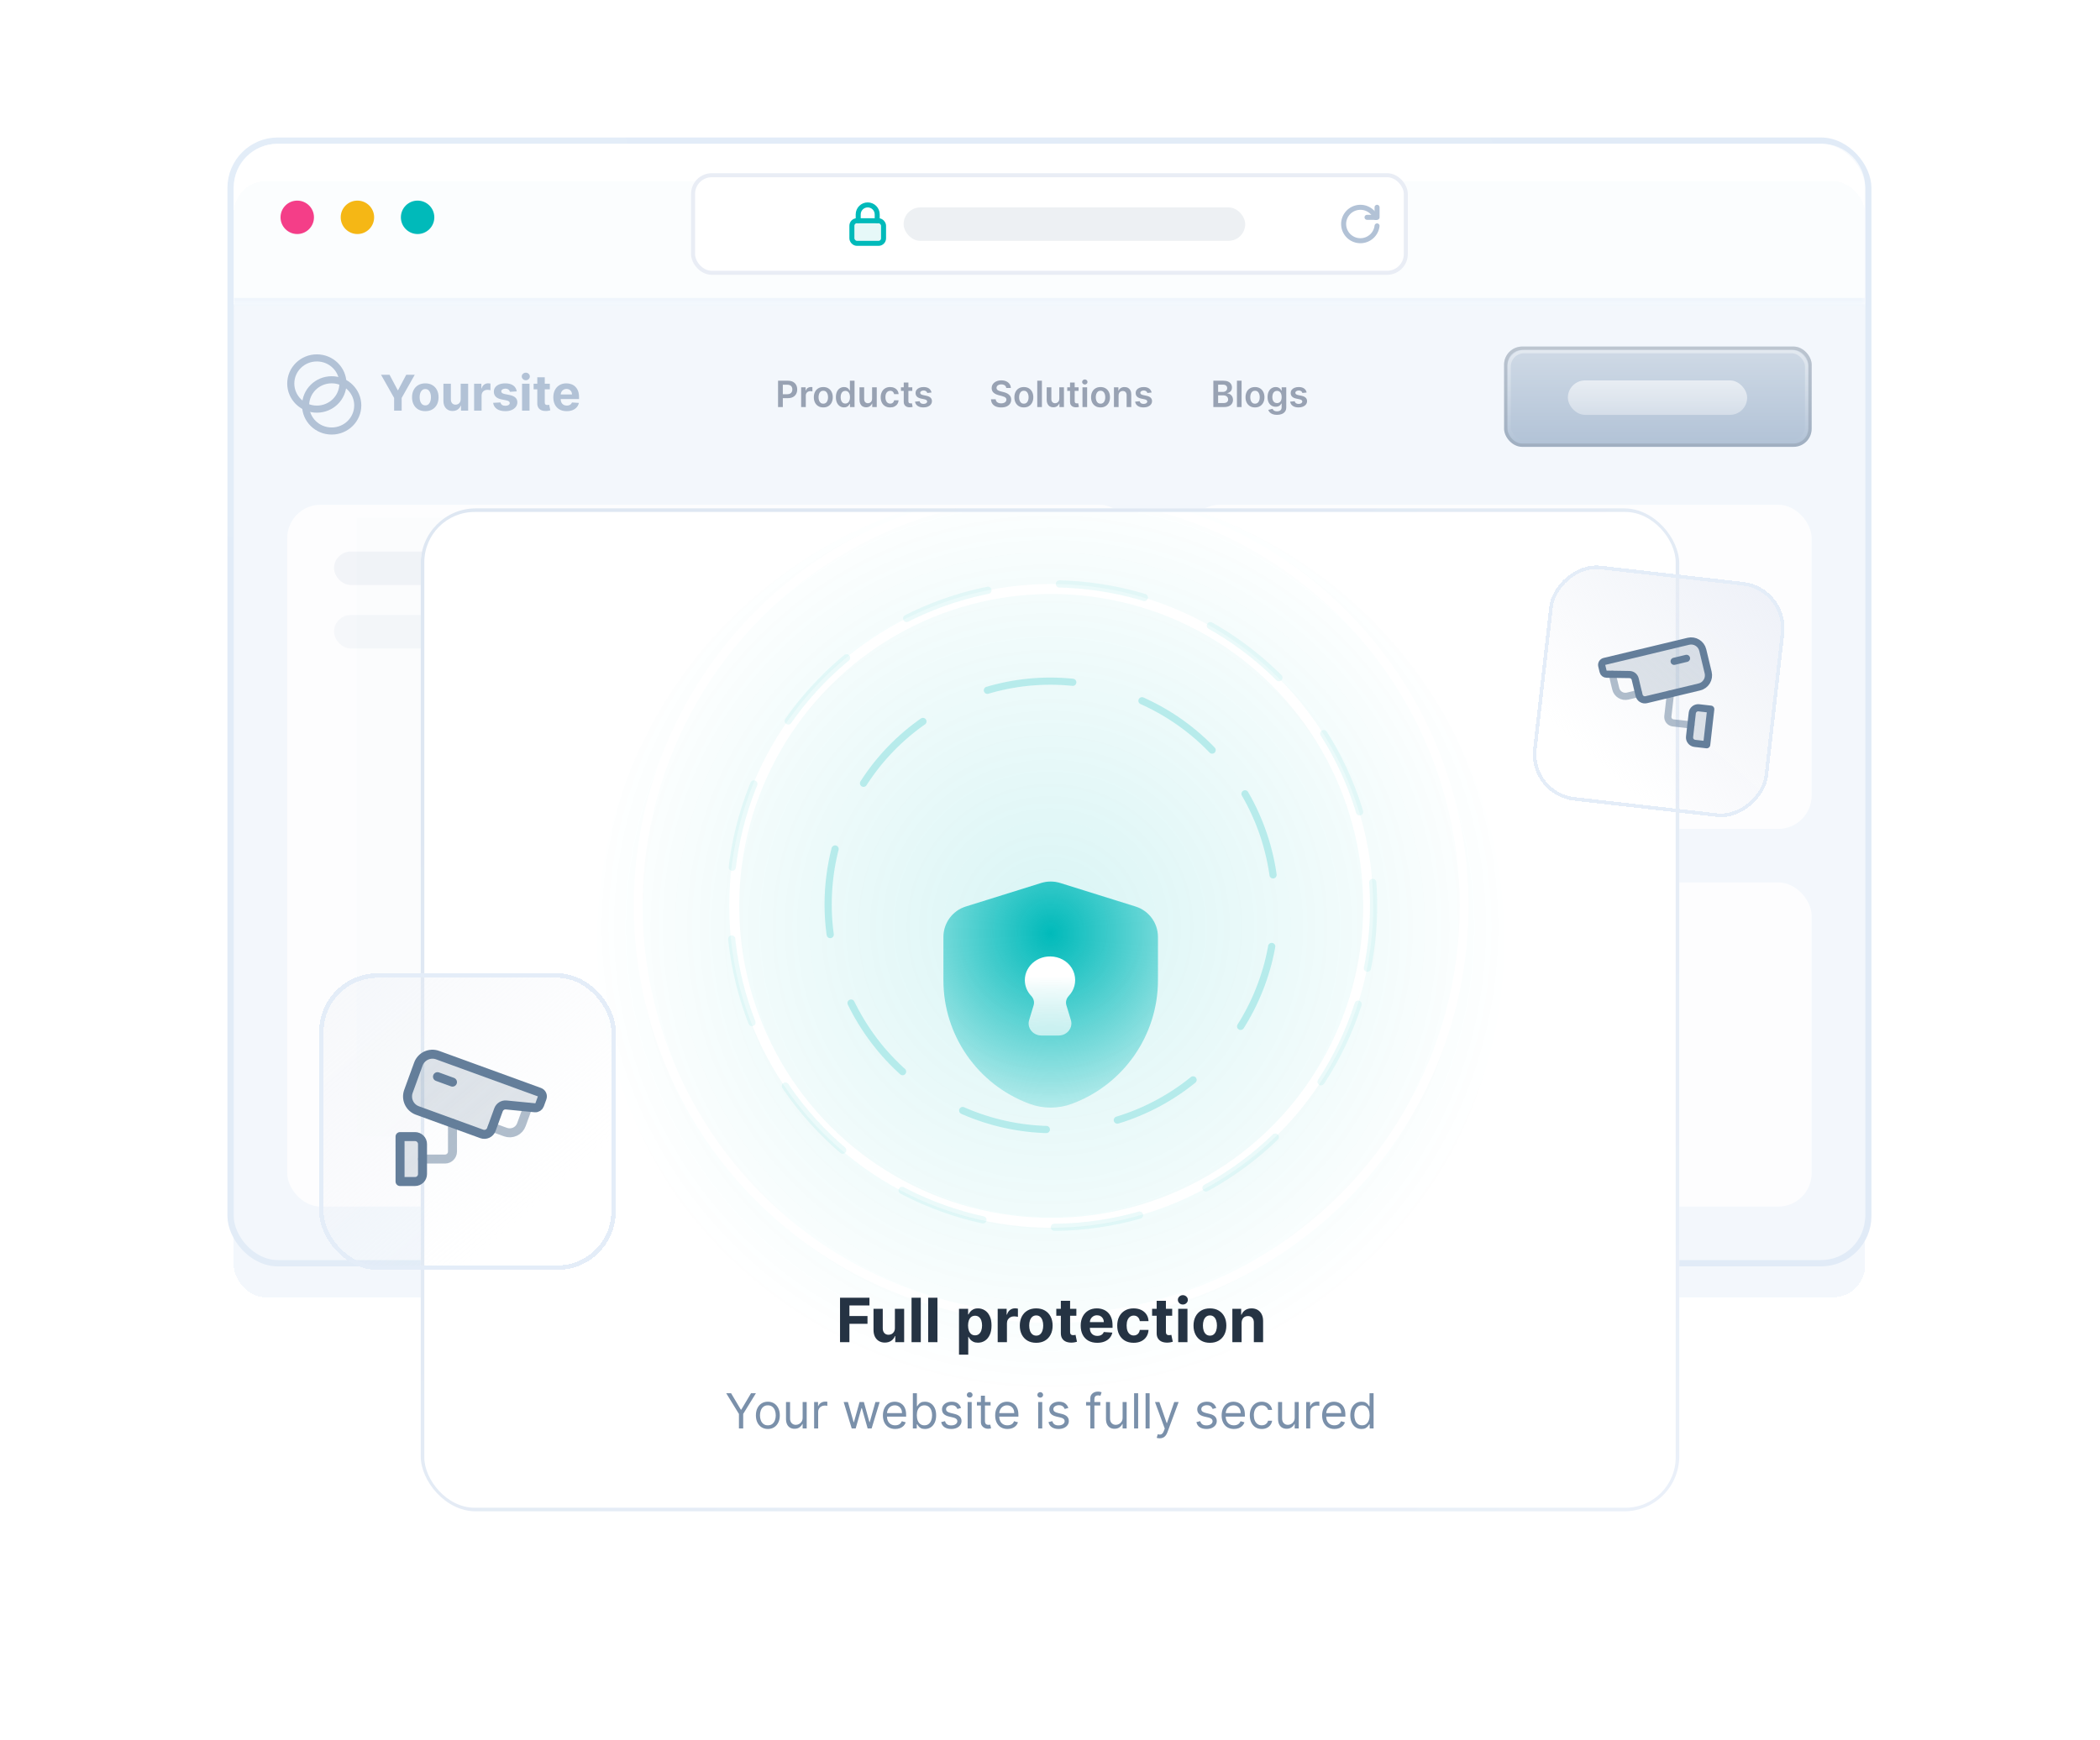 <svg width="584" height="484" viewBox="0 0 584 484" fill="none" xmlns="http://www.w3.org/2000/svg">
<g opacity="0.14" filter="url(#filter0_f_2247_3186)">
<path d="M448 144H99.183V316.212H133.549V174.535H418.483V316.212H448V144Z" fill="#465A71"/>
</g>
<g filter="url(#filter1_bd_2247_3186)">
<rect x="65" y="40" width="453.689" height="310.516" rx="8.974" fill="#EEF4FB" fill-opacity="0.7" shape-rendering="crispEdges"/>
</g>
<path d="M95.365 106.684C95.365 110.606 92.133 113.811 88.114 113.811C84.094 113.811 80.862 110.606 80.862 106.684C80.862 102.762 84.094 99.557 88.114 99.557C92.133 99.557 95.365 102.762 95.365 106.684Z" stroke="#B2C2D6" stroke-width="1.974"/>
<path d="M99.49 112.77C99.49 116.692 96.258 119.897 92.239 119.897C88.219 119.897 84.987 116.692 84.987 112.77C84.987 108.848 88.219 105.643 92.239 105.643C96.258 105.643 99.49 108.848 99.49 112.77Z" stroke="#B2C2D6" stroke-width="1.974"/>
<path d="M105.962 104.241H108.327L110.604 108.541H110.702L112.979 104.241H115.344L111.701 110.696V114.227H109.605V110.696L105.962 104.241ZM118.273 114.373C117.516 114.373 116.861 114.212 116.308 113.89C115.759 113.565 115.334 113.113 115.035 112.535C114.736 111.953 114.587 111.278 114.587 110.511C114.587 109.737 114.736 109.061 115.035 108.483C115.334 107.901 115.759 107.449 116.308 107.127C116.861 106.802 117.516 106.64 118.273 106.64C119.03 106.64 119.684 106.802 120.233 107.127C120.786 107.449 121.212 107.901 121.511 108.483C121.81 109.061 121.959 109.737 121.959 110.511C121.959 111.278 121.81 111.953 121.511 112.535C121.212 113.113 120.786 113.565 120.233 113.89C119.684 114.212 119.03 114.373 118.273 114.373ZM118.283 112.764C118.627 112.764 118.915 112.666 119.146 112.471C119.377 112.273 119.551 112.003 119.668 111.662C119.788 111.32 119.848 110.932 119.848 110.496C119.848 110.061 119.788 109.672 119.668 109.331C119.551 108.99 119.377 108.72 119.146 108.522C118.915 108.323 118.627 108.224 118.283 108.224C117.935 108.224 117.642 108.323 117.405 108.522C117.171 108.72 116.994 108.99 116.874 109.331C116.757 109.672 116.698 110.061 116.698 110.496C116.698 110.932 116.757 111.32 116.874 111.662C116.994 112.003 117.171 112.273 117.405 112.471C117.642 112.666 117.935 112.764 118.283 112.764ZM128.113 111.038V106.737H130.19V114.227H128.196V112.866H128.118C127.949 113.305 127.667 113.658 127.274 113.924C126.884 114.191 126.408 114.324 125.845 114.324C125.345 114.324 124.904 114.21 124.524 113.983C124.144 113.755 123.846 113.432 123.632 113.012C123.42 112.593 123.313 112.091 123.31 111.506V106.737H125.387V111.135C125.39 111.577 125.509 111.927 125.743 112.184C125.977 112.44 126.291 112.569 126.684 112.569C126.934 112.569 127.168 112.512 127.386 112.398C127.604 112.281 127.78 112.109 127.913 111.881C128.049 111.654 128.116 111.372 128.113 111.038ZM131.851 114.227V106.737H133.865V108.044H133.943C134.08 107.579 134.309 107.228 134.631 106.991C134.953 106.75 135.323 106.63 135.743 106.63C135.847 106.63 135.959 106.636 136.079 106.649C136.199 106.662 136.305 106.68 136.396 106.703V108.546C136.298 108.517 136.163 108.491 135.991 108.468C135.819 108.445 135.661 108.434 135.518 108.434C135.213 108.434 134.94 108.501 134.699 108.634C134.462 108.764 134.273 108.946 134.133 109.18C133.997 109.414 133.929 109.684 133.929 109.989V114.227H131.851ZM143.701 108.873L141.8 108.99C141.767 108.827 141.697 108.681 141.59 108.551C141.483 108.418 141.341 108.312 141.166 108.234C140.994 108.153 140.787 108.112 140.547 108.112C140.225 108.112 139.953 108.18 139.732 108.317C139.511 108.45 139.401 108.629 139.401 108.853C139.401 109.032 139.472 109.183 139.615 109.307C139.758 109.43 140.004 109.529 140.352 109.604L141.707 109.877C142.435 110.027 142.978 110.267 143.336 110.599C143.693 110.93 143.872 111.366 143.872 111.906C143.872 112.396 143.727 112.827 143.438 113.198C143.152 113.568 142.759 113.858 142.258 114.066C141.761 114.27 141.187 114.373 140.537 114.373C139.545 114.373 138.755 114.166 138.167 113.754C137.582 113.338 137.239 112.772 137.138 112.057L139.181 111.949C139.243 112.252 139.393 112.483 139.63 112.642C139.867 112.798 140.171 112.876 140.542 112.876C140.906 112.876 141.198 112.806 141.419 112.666C141.644 112.523 141.757 112.34 141.761 112.115C141.757 111.927 141.678 111.772 141.522 111.652C141.366 111.529 141.125 111.434 140.8 111.369L139.503 111.111C138.772 110.965 138.227 110.711 137.87 110.35C137.515 109.989 137.338 109.529 137.338 108.97C137.338 108.489 137.468 108.075 137.728 107.727C137.992 107.379 138.361 107.111 138.835 106.922C139.313 106.734 139.872 106.64 140.512 106.64C141.458 106.64 142.203 106.839 142.746 107.239C143.292 107.639 143.61 108.184 143.701 108.873ZM145.18 114.227V106.737H147.257V114.227H145.18ZM146.223 105.772C145.915 105.772 145.65 105.669 145.429 105.464C145.211 105.256 145.102 105.008 145.102 104.718C145.102 104.432 145.211 104.187 145.429 103.982C145.65 103.774 145.915 103.67 146.223 103.67C146.532 103.67 146.796 103.774 147.013 103.982C147.234 104.187 147.345 104.432 147.345 104.718C147.345 105.008 147.234 105.256 147.013 105.464C146.796 105.669 146.532 105.772 146.223 105.772ZM152.905 106.737V108.297H148.395V106.737H152.905ZM149.418 104.943H151.496V111.925C151.496 112.117 151.525 112.266 151.583 112.374C151.642 112.478 151.723 112.551 151.827 112.593C151.934 112.635 152.058 112.656 152.198 112.656C152.295 112.656 152.393 112.648 152.49 112.632C152.588 112.613 152.663 112.598 152.715 112.588L153.041 114.134C152.937 114.166 152.791 114.204 152.602 114.246C152.414 114.292 152.185 114.319 151.915 114.329C151.414 114.348 150.976 114.282 150.598 114.129C150.225 113.976 149.934 113.739 149.726 113.417C149.518 113.095 149.415 112.689 149.418 112.198V104.943ZM157.591 114.373C156.82 114.373 156.157 114.217 155.601 113.905C155.049 113.589 154.623 113.144 154.324 112.569C154.025 111.99 153.875 111.306 153.875 110.516C153.875 109.746 154.025 109.069 154.324 108.488C154.623 107.906 155.044 107.452 155.587 107.127C156.133 106.802 156.773 106.64 157.508 106.64C158.002 106.64 158.462 106.719 158.888 106.878C159.317 107.034 159.691 107.27 160.009 107.585C160.331 107.901 160.581 108.297 160.76 108.775C160.939 109.25 161.028 109.806 161.028 110.443V111.013H154.704V109.726H159.073C159.073 109.427 159.008 109.162 158.878 108.931C158.748 108.7 158.567 108.52 158.337 108.39C158.109 108.257 157.844 108.19 157.542 108.19C157.227 108.19 156.947 108.263 156.703 108.409C156.463 108.553 156.274 108.746 156.138 108.99C156.001 109.23 155.931 109.498 155.928 109.794V111.018C155.928 111.389 155.996 111.709 156.133 111.979C156.272 112.249 156.469 112.457 156.723 112.603C156.976 112.749 157.277 112.822 157.625 112.822C157.856 112.822 158.067 112.79 158.259 112.725C158.45 112.66 158.615 112.562 158.751 112.432C158.888 112.302 158.992 112.143 159.063 111.954L160.984 112.081C160.887 112.543 160.687 112.946 160.385 113.29C160.086 113.632 159.699 113.898 159.224 114.09C158.753 114.279 158.208 114.373 157.591 114.373Z" fill="#B2C2D6"/>
<path d="M216.373 113.227V105.905H219.119C219.681 105.905 220.153 106.01 220.534 106.219C220.918 106.429 221.208 106.718 221.403 107.085C221.601 107.449 221.7 107.864 221.7 108.329C221.7 108.798 221.601 109.215 221.403 109.58C221.205 109.945 220.913 110.232 220.527 110.442C220.141 110.649 219.666 110.753 219.101 110.753H217.281V109.662H218.922C219.251 109.662 219.52 109.605 219.73 109.491C219.94 109.376 220.095 109.219 220.195 109.019C220.297 108.819 220.348 108.589 220.348 108.329C220.348 108.069 220.297 107.84 220.195 107.642C220.095 107.444 219.939 107.291 219.726 107.181C219.517 107.069 219.246 107.013 218.915 107.013H217.699V113.227H216.373ZM222.795 113.227V107.735H224.05V108.65H224.107C224.207 108.333 224.378 108.089 224.622 107.918C224.867 107.744 225.147 107.657 225.462 107.657C225.533 107.657 225.613 107.66 225.701 107.667C225.792 107.672 225.867 107.68 225.926 107.692V108.883C225.872 108.864 225.785 108.847 225.666 108.833C225.549 108.816 225.436 108.808 225.326 108.808C225.09 108.808 224.878 108.859 224.69 108.962C224.504 109.062 224.357 109.201 224.25 109.38C224.143 109.559 224.089 109.765 224.089 109.998V113.227H222.795ZM228.955 113.334C228.419 113.334 227.954 113.216 227.561 112.98C227.168 112.744 226.863 112.414 226.646 111.99C226.431 111.565 226.324 111.07 226.324 110.502C226.324 109.935 226.431 109.438 226.646 109.012C226.863 108.585 227.168 108.254 227.561 108.018C227.954 107.782 228.419 107.664 228.955 107.664C229.492 107.664 229.956 107.782 230.35 108.018C230.743 108.254 231.047 108.585 231.261 109.012C231.478 109.438 231.587 109.935 231.587 110.502C231.587 111.07 231.478 111.565 231.261 111.99C231.047 112.414 230.743 112.744 230.35 112.98C229.956 113.216 229.492 113.334 228.955 113.334ZM228.963 112.297C229.253 112.297 229.497 112.217 229.692 112.058C229.887 111.895 230.033 111.679 230.128 111.407C230.226 111.135 230.275 110.832 230.275 110.499C230.275 110.163 230.226 109.859 230.128 109.587C230.033 109.313 229.887 109.095 229.692 108.933C229.497 108.771 229.253 108.69 228.963 108.69C228.665 108.69 228.417 108.771 228.219 108.933C228.024 109.095 227.877 109.313 227.779 109.587C227.684 109.859 227.636 110.163 227.636 110.499C227.636 110.832 227.684 111.135 227.779 111.407C227.877 111.679 228.024 111.895 228.219 112.058C228.417 112.217 228.665 112.297 228.963 112.297ZM234.723 113.323C234.292 113.323 233.905 113.212 233.565 112.991C233.224 112.769 232.954 112.447 232.757 112.025C232.559 111.603 232.46 111.091 232.46 110.488C232.46 109.878 232.56 109.363 232.76 108.944C232.963 108.522 233.236 108.204 233.579 107.989C233.922 107.772 234.305 107.664 234.727 107.664C235.048 107.664 235.313 107.719 235.52 107.828C235.728 107.935 235.892 108.065 236.014 108.218C236.135 108.368 236.229 108.51 236.296 108.643H236.35V105.905H237.647V113.227H236.375V112.361H236.296C236.229 112.495 236.133 112.637 236.006 112.787C235.88 112.935 235.713 113.061 235.506 113.166C235.299 113.271 235.038 113.323 234.723 113.323ZM235.084 112.261C235.358 112.261 235.592 112.187 235.785 112.04C235.978 111.889 236.124 111.681 236.224 111.414C236.325 111.147 236.375 110.836 236.375 110.481C236.375 110.126 236.325 109.817 236.224 109.555C236.127 109.293 235.981 109.089 235.788 108.944C235.598 108.798 235.363 108.726 235.084 108.726C234.796 108.726 234.555 108.801 234.362 108.951C234.169 109.101 234.023 109.308 233.926 109.573C233.828 109.837 233.779 110.14 233.779 110.481C233.779 110.824 233.828 111.13 233.926 111.4C234.026 111.667 234.172 111.878 234.365 112.032C234.561 112.185 234.8 112.261 235.084 112.261ZM242.526 110.917V107.735H243.821V113.227H242.566V112.251H242.509C242.385 112.558 242.181 112.809 241.897 113.005C241.616 113.2 241.269 113.298 240.857 113.298C240.497 113.298 240.179 113.218 239.902 113.059C239.628 112.896 239.414 112.662 239.259 112.354C239.104 112.044 239.026 111.67 239.026 111.232V107.735H240.321V111.031C240.321 111.379 240.416 111.656 240.607 111.861C240.797 112.066 241.048 112.168 241.357 112.168C241.548 112.168 241.733 112.122 241.912 112.029C242.09 111.936 242.237 111.798 242.351 111.614C242.468 111.428 242.526 111.196 242.526 110.917ZM247.547 113.334C246.999 113.334 246.528 113.213 246.135 112.973C245.744 112.732 245.442 112.4 245.23 111.975C245.02 111.549 244.915 111.058 244.915 110.502C244.915 109.945 245.023 109.452 245.237 109.026C245.452 108.597 245.754 108.263 246.145 108.025C246.539 107.784 247.003 107.664 247.54 107.664C247.985 107.664 248.38 107.746 248.723 107.91C249.069 108.073 249.344 108.303 249.549 108.6C249.754 108.896 249.871 109.242 249.899 109.637H248.662C248.612 109.373 248.493 109.152 248.305 108.976C248.119 108.797 247.87 108.708 247.557 108.708C247.293 108.708 247.061 108.779 246.86 108.922C246.66 109.063 246.504 109.265 246.392 109.53C246.282 109.794 246.228 110.111 246.228 110.481C246.228 110.855 246.282 111.177 246.392 111.446C246.502 111.713 246.655 111.919 246.853 112.065C247.053 112.208 247.288 112.279 247.557 112.279C247.748 112.279 247.919 112.243 248.069 112.172C248.221 112.098 248.349 111.992 248.451 111.854C248.554 111.715 248.624 111.547 248.662 111.35H249.899C249.868 111.738 249.754 112.083 249.556 112.383C249.358 112.681 249.089 112.914 248.748 113.084C248.407 113.25 248.007 113.334 247.547 113.334ZM253.704 107.735V108.736H250.547V107.735H253.704ZM251.326 106.42H252.621V111.575C252.621 111.749 252.647 111.882 252.699 111.975C252.754 112.066 252.826 112.128 252.914 112.161C253.002 112.195 253.1 112.211 253.207 112.211C253.288 112.211 253.362 112.205 253.429 112.193C253.498 112.181 253.55 112.171 253.586 112.161L253.804 113.173C253.735 113.197 253.636 113.223 253.507 113.252C253.381 113.28 253.226 113.297 253.042 113.302C252.718 113.311 252.426 113.262 252.167 113.155C251.907 113.045 251.701 112.876 251.548 112.647C251.398 112.419 251.324 112.133 251.326 111.789V106.42ZM259.048 109.187L257.868 109.315C257.835 109.196 257.776 109.084 257.693 108.979C257.612 108.875 257.502 108.79 257.364 108.726C257.226 108.661 257.056 108.629 256.856 108.629C256.587 108.629 256.36 108.687 256.177 108.804C255.996 108.921 255.906 109.072 255.909 109.258C255.906 109.418 255.965 109.548 256.084 109.648C256.206 109.748 256.406 109.83 256.685 109.895L257.621 110.095C258.141 110.207 258.527 110.384 258.78 110.627C259.035 110.871 259.163 111.189 259.166 111.582C259.163 111.928 259.062 112.233 258.862 112.497C258.664 112.759 258.389 112.964 258.036 113.112C257.683 113.26 257.278 113.334 256.82 113.334C256.148 113.334 255.607 113.193 255.197 112.912C254.787 112.628 254.543 112.234 254.464 111.729L255.726 111.607C255.784 111.855 255.905 112.042 256.091 112.168C256.277 112.295 256.519 112.358 256.817 112.358C257.124 112.358 257.371 112.295 257.557 112.168C257.745 112.042 257.839 111.886 257.839 111.7C257.839 111.543 257.779 111.413 257.657 111.31C257.538 111.208 257.352 111.129 257.099 111.074L256.163 110.878C255.636 110.768 255.246 110.583 254.994 110.324C254.741 110.061 254.616 109.73 254.618 109.33C254.616 108.991 254.708 108.698 254.893 108.45C255.082 108.2 255.343 108.007 255.676 107.871C256.012 107.733 256.4 107.664 256.838 107.664C257.482 107.664 257.988 107.801 258.358 108.075C258.73 108.349 258.96 108.72 259.048 109.187Z" fill="#98A2B3"/>
<path d="M279.831 107.918C279.797 107.605 279.657 107.362 279.409 107.188C279.163 107.014 278.844 106.927 278.451 106.927C278.174 106.927 277.937 106.969 277.739 107.052C277.541 107.136 277.39 107.249 277.285 107.392C277.18 107.535 277.127 107.698 277.124 107.882C277.124 108.034 277.159 108.167 277.228 108.279C277.3 108.391 277.396 108.486 277.518 108.565C277.639 108.641 277.774 108.705 277.922 108.758C278.069 108.81 278.218 108.854 278.368 108.89L279.055 109.062C279.331 109.126 279.597 109.213 279.852 109.323C280.11 109.432 280.34 109.57 280.542 109.737C280.747 109.904 280.909 110.106 281.028 110.341C281.147 110.577 281.207 110.854 281.207 111.171C281.207 111.6 281.097 111.978 280.878 112.304C280.659 112.628 280.342 112.882 279.927 113.066C279.515 113.247 279.016 113.337 278.429 113.337C277.86 113.337 277.365 113.249 276.946 113.073C276.528 112.896 276.202 112.639 275.966 112.301C275.732 111.962 275.606 111.55 275.587 111.064H276.892C276.911 111.319 276.99 111.531 277.128 111.7C277.266 111.869 277.446 111.996 277.668 112.079C277.892 112.162 278.142 112.204 278.419 112.204C278.707 112.204 278.96 112.161 279.176 112.075C279.396 111.987 279.567 111.866 279.691 111.711C279.815 111.553 279.878 111.37 279.881 111.16C279.878 110.97 279.822 110.812 279.713 110.688C279.603 110.562 279.449 110.457 279.251 110.374C279.056 110.288 278.827 110.212 278.565 110.145L277.732 109.93C277.129 109.775 276.652 109.541 276.302 109.226C275.954 108.909 275.78 108.488 275.78 107.964C275.78 107.533 275.897 107.155 276.13 106.831C276.366 106.507 276.687 106.255 277.092 106.076C277.497 105.895 277.956 105.805 278.469 105.805C278.988 105.805 279.443 105.895 279.834 106.076C280.227 106.255 280.536 106.504 280.76 106.824C280.984 107.141 281.1 107.505 281.107 107.918H279.831ZM284.728 113.334C284.191 113.334 283.727 113.216 283.333 112.98C282.94 112.744 282.635 112.414 282.418 111.99C282.204 111.565 282.096 111.07 282.096 110.502C282.096 109.935 282.204 109.438 282.418 109.012C282.635 108.585 282.94 108.254 283.333 108.018C283.727 107.782 284.191 107.664 284.728 107.664C285.264 107.664 285.729 107.782 286.122 108.018C286.515 108.254 286.819 108.585 287.034 109.012C287.25 109.438 287.359 109.935 287.359 110.502C287.359 111.07 287.25 111.565 287.034 111.99C286.819 112.414 286.515 112.744 286.122 112.98C285.729 113.216 285.264 113.334 284.728 113.334ZM284.735 112.297C285.026 112.297 285.269 112.217 285.464 112.058C285.66 111.895 285.805 111.679 285.9 111.407C285.998 111.135 286.047 110.832 286.047 110.499C286.047 110.163 285.998 109.859 285.9 109.587C285.805 109.313 285.66 109.095 285.464 108.933C285.269 108.771 285.026 108.69 284.735 108.69C284.437 108.69 284.189 108.771 283.991 108.933C283.796 109.095 283.649 109.313 283.551 109.587C283.456 109.859 283.408 110.163 283.408 110.499C283.408 110.832 283.456 111.135 283.551 111.407C283.649 111.679 283.796 111.895 283.991 112.058C284.189 112.217 284.437 112.297 284.735 112.297ZM289.751 105.905V113.227H288.457V105.905H289.751ZM294.582 110.917V107.735H295.876V113.227H294.622V112.251H294.564C294.44 112.558 294.237 112.809 293.953 113.005C293.672 113.2 293.325 113.298 292.913 113.298C292.553 113.298 292.235 113.218 291.958 113.059C291.684 112.896 291.47 112.662 291.315 112.354C291.16 112.044 291.082 111.67 291.082 111.232V107.735H292.376V111.031C292.376 111.379 292.472 111.656 292.662 111.861C292.853 112.066 293.103 112.168 293.413 112.168C293.604 112.168 293.789 112.122 293.967 112.029C294.146 111.936 294.293 111.798 294.407 111.614C294.524 111.428 294.582 111.196 294.582 110.917ZM299.949 107.735V108.736H296.793V107.735H299.949ZM297.572 106.42H298.866V111.575C298.866 111.749 298.892 111.882 298.945 111.975C299 112.066 299.071 112.128 299.159 112.161C299.247 112.195 299.345 112.211 299.452 112.211C299.533 112.211 299.607 112.205 299.674 112.193C299.743 112.181 299.796 112.171 299.831 112.161L300.049 113.173C299.98 113.197 299.881 113.223 299.753 113.252C299.626 113.28 299.471 113.297 299.288 113.302C298.964 113.311 298.672 113.262 298.412 113.155C298.152 113.045 297.946 112.876 297.794 112.647C297.643 112.419 297.57 112.133 297.572 111.789V106.42ZM301.032 113.227V107.735H302.326V113.227H301.032ZM301.682 106.956C301.477 106.956 301.301 106.888 301.153 106.752C301.005 106.614 300.932 106.448 300.932 106.255C300.932 106.06 301.005 105.894 301.153 105.758C301.301 105.62 301.477 105.551 301.682 105.551C301.89 105.551 302.066 105.62 302.211 105.758C302.359 105.894 302.433 106.06 302.433 106.255C302.433 106.448 302.359 106.614 302.211 106.752C302.066 106.888 301.89 106.956 301.682 106.956ZM306.052 113.334C305.516 113.334 305.051 113.216 304.658 112.98C304.264 112.744 303.959 112.414 303.743 111.99C303.528 111.565 303.421 111.07 303.421 110.502C303.421 109.935 303.528 109.438 303.743 109.012C303.959 108.585 304.264 108.254 304.658 108.018C305.051 107.782 305.516 107.664 306.052 107.664C306.588 107.664 307.053 107.782 307.446 108.018C307.84 108.254 308.143 108.585 308.358 109.012C308.575 109.438 308.683 109.935 308.683 110.502C308.683 111.07 308.575 111.565 308.358 111.99C308.143 112.414 307.84 112.744 307.446 112.98C307.053 113.216 306.588 113.334 306.052 113.334ZM306.059 112.297C306.35 112.297 306.593 112.217 306.788 112.058C306.984 111.895 307.129 111.679 307.225 111.407C307.322 111.135 307.371 110.832 307.371 110.499C307.371 110.163 307.322 109.859 307.225 109.587C307.129 109.313 306.984 109.095 306.788 108.933C306.593 108.771 306.35 108.69 306.059 108.69C305.761 108.69 305.513 108.771 305.316 108.933C305.12 109.095 304.974 109.313 304.876 109.587C304.78 109.859 304.733 110.163 304.733 110.499C304.733 110.832 304.78 111.135 304.876 111.407C304.974 111.679 305.12 111.895 305.316 112.058C305.513 112.217 305.761 112.297 306.059 112.297ZM311.076 110.009V113.227H309.782V107.735H311.019V108.668H311.083C311.209 108.361 311.411 108.117 311.687 107.935C311.966 107.754 312.31 107.664 312.72 107.664C313.099 107.664 313.429 107.745 313.711 107.907C313.994 108.069 314.214 108.304 314.369 108.611C314.526 108.919 314.603 109.292 314.601 109.73V113.227H313.307V109.93C313.307 109.563 313.211 109.276 313.021 109.069C312.832 108.861 312.571 108.758 312.238 108.758C312.011 108.758 311.81 108.808 311.634 108.908C311.46 109.006 311.323 109.147 311.222 109.333C311.125 109.519 311.076 109.744 311.076 110.009ZM320.257 109.187L319.077 109.315C319.044 109.196 318.985 109.084 318.902 108.979C318.821 108.875 318.711 108.79 318.573 108.726C318.435 108.661 318.265 108.629 318.065 108.629C317.796 108.629 317.569 108.687 317.386 108.804C317.205 108.921 317.115 109.072 317.118 109.258C317.115 109.418 317.174 109.548 317.293 109.648C317.414 109.748 317.615 109.83 317.894 109.895L318.83 110.095C319.35 110.207 319.736 110.384 319.989 110.627C320.244 110.871 320.372 111.189 320.375 111.582C320.372 111.928 320.271 112.233 320.071 112.497C319.873 112.759 319.598 112.964 319.245 113.112C318.892 113.26 318.487 113.334 318.029 113.334C317.357 113.334 316.816 113.193 316.406 112.912C315.996 112.628 315.752 112.234 315.673 111.729L316.935 111.607C316.993 111.855 317.114 112.042 317.3 112.168C317.486 112.295 317.728 112.358 318.026 112.358C318.333 112.358 318.58 112.295 318.766 112.168C318.954 112.042 319.048 111.886 319.048 111.7C319.048 111.543 318.987 111.413 318.866 111.31C318.747 111.208 318.561 111.129 318.308 111.074L317.372 110.878C316.845 110.768 316.455 110.583 316.203 110.324C315.95 110.061 315.825 109.73 315.827 109.33C315.825 108.991 315.917 108.698 316.102 108.45C316.291 108.2 316.552 108.007 316.885 107.871C317.221 107.733 317.609 107.664 318.047 107.664C318.691 107.664 319.197 107.801 319.567 108.075C319.938 108.349 320.168 108.72 320.257 109.187Z" fill="#98A2B3"/>
<path d="M337.427 113.227V105.905H340.23C340.759 105.905 341.199 105.988 341.549 106.155C341.902 106.32 342.165 106.545 342.339 106.831C342.516 107.117 342.604 107.441 342.604 107.803C342.604 108.101 342.547 108.356 342.432 108.568C342.318 108.778 342.164 108.948 341.971 109.079C341.778 109.211 341.562 109.305 341.324 109.362V109.433C341.584 109.448 341.833 109.528 342.071 109.673C342.312 109.816 342.508 110.019 342.661 110.281C342.814 110.543 342.89 110.86 342.89 111.232C342.89 111.611 342.798 111.951 342.614 112.254C342.431 112.554 342.155 112.792 341.785 112.966C341.416 113.14 340.951 113.227 340.391 113.227H337.427ZM338.753 112.118H340.18C340.661 112.118 341.008 112.027 341.22 111.843C341.435 111.657 341.542 111.419 341.542 111.128C341.542 110.911 341.488 110.716 341.381 110.542C341.274 110.365 341.121 110.227 340.923 110.127C340.726 110.024 340.49 109.973 340.216 109.973H338.753V112.118ZM338.753 109.019H340.065C340.294 109.019 340.5 108.977 340.684 108.894C340.867 108.808 341.012 108.687 341.117 108.532C341.224 108.375 341.277 108.189 341.277 107.975C341.277 107.691 341.177 107.458 340.977 107.274C340.779 107.091 340.485 106.999 340.094 106.999H338.753V109.019ZM345.281 105.905V113.227H343.986V105.905H345.281ZM349.007 113.334C348.47 113.334 348.006 113.216 347.612 112.98C347.219 112.744 346.914 112.414 346.697 111.99C346.483 111.565 346.375 111.07 346.375 110.502C346.375 109.935 346.483 109.438 346.697 109.012C346.914 108.585 347.219 108.254 347.612 108.018C348.006 107.782 348.47 107.664 349.007 107.664C349.543 107.664 350.008 107.782 350.401 108.018C350.794 108.254 351.098 108.585 351.313 109.012C351.53 109.438 351.638 109.935 351.638 110.502C351.638 111.07 351.53 111.565 351.313 111.99C351.098 112.414 350.794 112.744 350.401 112.98C350.008 113.216 349.543 113.334 349.007 113.334ZM349.014 112.297C349.305 112.297 349.548 112.217 349.743 112.058C349.939 111.895 350.084 111.679 350.179 111.407C350.277 111.135 350.326 110.832 350.326 110.499C350.326 110.163 350.277 109.859 350.179 109.587C350.084 109.313 349.939 109.095 349.743 108.933C349.548 108.771 349.305 108.69 349.014 108.69C348.716 108.69 348.468 108.771 348.27 108.933C348.075 109.095 347.928 109.313 347.831 109.587C347.735 109.859 347.688 110.163 347.688 110.499C347.688 110.832 347.735 111.135 347.831 111.407C347.928 111.679 348.075 111.895 348.27 112.058C348.468 112.217 348.716 112.297 349.014 112.297ZM355.125 115.4C354.66 115.4 354.261 115.337 353.927 115.211C353.593 115.087 353.325 114.92 353.123 114.71C352.92 114.5 352.779 114.268 352.701 114.013L353.866 113.731C353.919 113.838 353.995 113.944 354.095 114.049C354.195 114.156 354.33 114.244 354.499 114.313C354.671 114.385 354.886 114.421 355.146 114.421C355.513 114.421 355.817 114.331 356.058 114.153C356.298 113.976 356.419 113.685 356.419 113.28V112.24H356.354C356.288 112.373 356.19 112.51 356.061 112.651C355.935 112.792 355.767 112.91 355.557 113.005C355.35 113.1 355.089 113.148 354.774 113.148C354.352 113.148 353.97 113.049 353.627 112.851C353.286 112.651 353.014 112.353 352.811 111.957C352.611 111.559 352.511 111.061 352.511 110.463C352.511 109.86 352.611 109.351 352.811 108.936C353.014 108.519 353.287 108.204 353.63 107.989C353.973 107.772 354.356 107.664 354.778 107.664C355.1 107.664 355.364 107.719 355.571 107.828C355.781 107.935 355.948 108.065 356.072 108.218C356.196 108.368 356.29 108.51 356.354 108.643H356.426V107.735H357.702V113.316C357.702 113.785 357.59 114.174 357.366 114.481C357.142 114.789 356.836 115.019 356.447 115.171C356.059 115.324 355.618 115.4 355.125 115.4ZM355.135 112.133C355.409 112.133 355.643 112.066 355.836 111.932C356.029 111.799 356.176 111.607 356.276 111.357C356.376 111.107 356.426 110.806 356.426 110.456C356.426 110.11 356.376 109.808 356.276 109.548C356.178 109.288 356.033 109.087 355.84 108.944C355.649 108.798 355.414 108.726 355.135 108.726C354.847 108.726 354.606 108.801 354.413 108.951C354.22 109.101 354.075 109.307 353.977 109.569C353.879 109.829 353.83 110.125 353.83 110.456C353.83 110.792 353.879 111.086 353.977 111.339C354.077 111.589 354.224 111.785 354.417 111.925C354.612 112.063 354.852 112.133 355.135 112.133ZM363.369 109.187L362.189 109.315C362.156 109.196 362.097 109.084 362.014 108.979C361.933 108.875 361.823 108.79 361.685 108.726C361.547 108.661 361.377 108.629 361.177 108.629C360.908 108.629 360.681 108.687 360.498 108.804C360.317 108.921 360.227 109.072 360.23 109.258C360.227 109.418 360.286 109.548 360.405 109.648C360.526 109.748 360.727 109.83 361.006 109.895L361.942 110.095C362.462 110.207 362.848 110.384 363.101 110.627C363.356 110.871 363.484 111.189 363.487 111.582C363.484 111.928 363.383 112.233 363.183 112.497C362.985 112.759 362.71 112.964 362.357 113.112C362.004 113.26 361.599 113.334 361.141 113.334C360.469 113.334 359.928 113.193 359.518 112.912C359.108 112.628 358.864 112.234 358.785 111.729L360.047 111.607C360.105 111.855 360.226 112.042 360.412 112.168C360.598 112.295 360.84 112.358 361.138 112.358C361.445 112.358 361.692 112.295 361.878 112.168C362.066 112.042 362.16 111.886 362.16 111.7C362.16 111.543 362.1 111.413 361.978 111.31C361.859 111.208 361.673 111.129 361.42 111.074L360.484 110.878C359.957 110.768 359.567 110.583 359.315 110.324C359.062 110.061 358.937 109.73 358.939 109.33C358.937 108.991 359.029 108.698 359.214 108.45C359.403 108.2 359.664 108.007 359.997 107.871C360.333 107.733 360.721 107.664 361.159 107.664C361.803 107.664 362.309 107.801 362.679 108.075C363.05 108.349 363.28 108.72 363.369 109.187Z" fill="#98A2B3"/>
<g filter="url(#filter2_d_2247_3186)">
<rect x="418.281" y="95.781" width="85.531" height="27.891" rx="5.034" fill="#B1C2D6"/>
<rect x="418.281" y="95.781" width="85.531" height="27.891" rx="5.034" fill="url(#paint0_linear_2247_3186)" fill-opacity="0.4"/>
<rect x="418.746" y="96.246" width="84.602" height="26.961" rx="4.569" stroke="black" stroke-opacity="0.1" stroke-width="0.93"/>
<rect opacity="0.6" x="436.016" y="105.189" width="49.858" height="9.588" rx="4.794" fill="url(#paint1_linear_2247_3186)"/>
<rect x="419.676" y="97.176" width="82.742" height="25.102" rx="4.184" stroke="url(#paint2_linear_2247_3186)" stroke-opacity="0.4" stroke-width="0.93"/>
</g>
<rect x="64.125" y="39.125" width="455.439" height="312.267" rx="13.131" stroke="url(#paint3_radial_2247_3186)" stroke-width="1.751"/>
<mask id="path-14-inside-1_2247_3186" fill="white">
<path d="M65 52.086C65 45.411 70.411 40 77.086 40H506.603C513.278 40 518.689 45.411 518.689 52.086V84.625H65V52.086Z"/>
</mask>
<path d="M65 52.086C65 45.411 70.411 40 77.086 40H506.603C513.278 40 518.689 45.411 518.689 52.086V84.625H65V52.086Z" fill="white" fill-opacity="0.7"/>
<path d="M65 40H518.689H65ZM518.689 86.373H65V82.877H518.689V86.373ZM65 84.625V40V84.625ZM518.689 40V84.625V40Z" fill="#EFF5FC" mask="url(#path-14-inside-1_2247_3186)"/>
<circle cx="82.664" cy="60.453" r="4.648" fill="#F43E88"/>
<circle cx="99.398" cy="60.453" r="4.648" fill="#F5B715"/>
<circle cx="116.133" cy="60.453" r="4.648" fill="#00BABA"/>
<rect x="192.739" y="48.739" width="198.21" height="27.147" rx="5.206" fill="white" stroke="#E9EDF5" stroke-width="1.116"/>
<path d="M382.953 62.836C382.689 65.159 380.735 66.925 378.39 66.96C376.045 66.996 374.038 65.289 373.704 62.975C373.37 60.661 374.813 58.459 377.073 57.834C379.333 57.209 381.707 58.354 382.617 60.509" stroke="#B2C2D6" stroke-width="1.395" stroke-linecap="round" stroke-linejoin="round"/>
<path d="M382.953 57.664V60.453H380.164" stroke="#B2C2D6" stroke-width="1.395" stroke-linecap="round" stroke-linejoin="round"/>
<rect x="236.906" y="61.402" width="8.805" height="6.289" rx="1.395" fill="#E6F8F8" stroke="#00BABA" stroke-width="1.395" stroke-linecap="round" stroke-linejoin="round"/>
<path d="M238.664 61.402V59.641C238.664 58.183 239.847 57 241.305 57V57C242.764 57 243.947 58.183 243.947 59.641V59.641V61.402" stroke="#00BABA" stroke-width="1.395" stroke-linecap="round" stroke-linejoin="round"/>
<rect opacity="0.12" x="251.289" y="57.697" width="95" height="9.297" rx="4.648" fill="#647E9A"/>
<g opacity="0.8">
<rect x="329.961" y="140.406" width="173.852" height="90.18" rx="9.297" fill="white"/>
<rect opacity="0.3" x="342.977" y="153.422" width="79.953" height="9.297" rx="4.648" fill="#D1DBE8"/>
</g>
<g opacity="0.8">
<rect x="329.961" y="245.461" width="173.852" height="90.18" rx="9.297" fill="white"/>
<rect opacity="0.2" x="342.977" y="258.477" width="79.953" height="9.297" rx="4.648" fill="#D1DBE8"/>
</g>
<g opacity="0.8">
<rect x="79.875" y="140.406" width="235.211" height="195.235" rx="9.297" fill="white"/>
<rect opacity="0.3" x="92.891" y="153.422" width="190.586" height="9.297" rx="4.648" fill="#D1DBE8"/>
<rect opacity="0.2" x="92.891" y="171.086" width="115.282" height="9.297" rx="4.648" fill="#D1DBE8"/>
</g>
<g filter="url(#filter3_bd_2247_3186)">
<g clip-path="url(#clip0_2247_3186)">
<rect x="117" y="128" width="350" height="279" rx="15.332" fill="white"/>
<circle cx="292.204" cy="248.126" r="126.126" fill="url(#paint4_radial_2247_3186)" fill-opacity="0.15"/>
<g filter="url(#filter4_f_2247_3186)">
<circle cx="292.338" cy="238.582" r="88.154" stroke="white" stroke-width="2.775"/>
</g>
<ellipse opacity="0.3" cx="292.482" cy="238.445" rx="62.066" ry="62.462" transform="rotate(-30 292.482 238.445)" stroke="#3BCACA" stroke-width="2" stroke-linecap="round" stroke-dasharray="24 20"/>
<circle opacity="0.1" cx="292.497" cy="238.5" r="89.5" transform="rotate(17.839 292.497 238.5)" stroke="#3BCACA" stroke-width="2" stroke-linecap="round" stroke-dasharray="24 20"/>
<g filter="url(#filter5_f_2247_3186)">
<circle cx="292.325" cy="238.52" r="114.847" stroke="white" stroke-width="2.455"/>
</g>
<g filter="url(#filter6_d_2247_3186)">
<path d="M294.836 210.009C293.114 209.471 291.27 209.471 289.548 210.009L268.584 216.556C264.881 217.713 262.359 221.142 262.359 225.022V237.074C262.359 252.356 271.846 266.033 286.159 271.386L286.256 271.423C290.085 272.855 294.302 272.853 298.13 271.419L298.209 271.389C312.533 266.021 322.024 252.329 322.024 237.031V225.022C322.024 221.143 319.503 217.713 315.8 216.557L294.836 210.009Z" fill="url(#paint5_radial_2247_3186)"/>
<path d="M293.872 230.675C289.204 229.53 285 232.822 285 237.041C285 238.723 285.671 240.255 286.768 241.418C287.453 242.141 287.723 243.113 287.448 244.028L286.196 248.162C285.544 250.309 287.256 252.445 289.626 252.445H294.381C296.748 252.445 298.46 250.309 297.811 248.162L296.559 244.028L296.559 244.026C296.275 243.113 296.547 242.141 297.229 241.417C298.712 239.85 299.411 237.616 298.75 235.255C298.133 233.046 296.215 231.25 293.872 230.675Z" fill="url(#paint6_linear_2247_3186)"/>
</g>
<path d="M233.606 359.938V347.574H241.792V349.729H236.22V352.675H241.248V354.83H236.22V359.938H233.606ZM248.867 355.989V350.665H251.439V359.938H248.97V358.253H248.873C248.664 358.797 248.316 359.233 247.829 359.563C247.346 359.893 246.756 360.058 246.06 360.058C245.44 360.058 244.895 359.917 244.424 359.636C243.953 359.354 243.585 358.953 243.319 358.434C243.057 357.915 242.925 357.293 242.921 356.569V350.665H245.492V356.11C245.496 356.657 245.643 357.09 245.933 357.408C246.223 357.726 246.611 357.885 247.098 357.885C247.408 357.885 247.698 357.815 247.967 357.674C248.237 357.529 248.454 357.315 248.619 357.034C248.788 356.752 248.871 356.404 248.867 355.989ZM256.067 347.574V359.938H253.496V347.574H256.067ZM260.699 347.574V359.938H258.128V347.574H260.699ZM266.694 363.415V350.665H269.229V352.222H269.344C269.457 351.973 269.62 351.719 269.833 351.462C270.05 351.2 270.332 350.983 270.678 350.81C271.028 350.633 271.463 350.544 271.982 350.544C272.658 350.544 273.282 350.721 273.854 351.075C274.425 351.425 274.882 351.955 275.224 352.663C275.566 353.367 275.737 354.251 275.737 355.313C275.737 356.348 275.57 357.221 275.236 357.933C274.906 358.642 274.455 359.179 273.884 359.545C273.316 359.907 272.681 360.088 271.976 360.088C271.477 360.088 271.053 360.006 270.702 359.841C270.356 359.676 270.073 359.469 269.851 359.219C269.63 358.966 269.461 358.71 269.344 358.452H269.266V363.415H266.694ZM269.211 355.301C269.211 355.853 269.288 356.333 269.441 356.744C269.594 357.154 269.815 357.474 270.105 357.704C270.395 357.929 270.747 358.042 271.161 358.042C271.58 358.042 271.934 357.927 272.224 357.698C272.514 357.464 272.733 357.142 272.882 356.732C273.035 356.317 273.111 355.84 273.111 355.301C273.111 354.766 273.037 354.295 272.888 353.888C272.739 353.482 272.52 353.164 272.23 352.935C271.94 352.705 271.584 352.591 271.161 352.591C270.743 352.591 270.389 352.701 270.099 352.923C269.813 353.144 269.594 353.458 269.441 353.864C269.288 354.271 269.211 354.75 269.211 355.301ZM277.452 359.938V350.665H279.945V352.283H280.042C280.211 351.707 280.494 351.272 280.893 350.979C281.291 350.681 281.75 350.532 282.269 350.532C282.398 350.532 282.537 350.54 282.686 350.556C282.835 350.572 282.966 350.594 283.078 350.623V352.904C282.957 352.868 282.79 352.836 282.577 352.808C282.364 352.78 282.169 352.766 281.992 352.766C281.613 352.766 281.275 352.848 280.977 353.013C280.684 353.174 280.45 353.4 280.277 353.689C280.108 353.979 280.024 354.313 280.024 354.691V359.938H277.452ZM288.166 360.119C287.228 360.119 286.417 359.919 285.733 359.521C285.053 359.118 284.528 358.559 284.157 357.843C283.787 357.122 283.602 356.287 283.602 355.337C283.602 354.379 283.787 353.542 284.157 352.826C284.528 352.106 285.053 351.546 285.733 351.148C286.417 350.745 287.228 350.544 288.166 350.544C289.104 350.544 289.913 350.745 290.593 351.148C291.277 351.546 291.804 352.106 292.174 352.826C292.545 353.542 292.73 354.379 292.73 355.337C292.73 356.287 292.545 357.122 292.174 357.843C291.804 358.559 291.277 359.118 290.593 359.521C289.913 359.919 289.104 360.119 288.166 360.119ZM288.178 358.126C288.605 358.126 288.961 358.006 289.246 357.764C289.532 357.519 289.747 357.185 289.892 356.762C290.041 356.339 290.116 355.859 290.116 355.319C290.116 354.78 290.041 354.299 289.892 353.876C289.747 353.454 289.532 353.12 289.246 352.874C288.961 352.629 288.605 352.506 288.178 352.506C287.747 352.506 287.385 352.629 287.091 352.874C286.801 353.12 286.582 353.454 286.433 353.876C286.288 354.299 286.216 354.78 286.216 355.319C286.216 355.859 286.288 356.339 286.433 356.762C286.582 357.185 286.801 357.519 287.091 357.764C287.385 358.006 287.747 358.126 288.178 358.126ZM299.334 350.665V352.597H293.75V350.665H299.334ZM295.018 348.443H297.589V357.088C297.589 357.326 297.626 357.511 297.698 357.643C297.771 357.772 297.871 357.863 298 357.915C298.133 357.967 298.286 357.994 298.459 357.994C298.58 357.994 298.7 357.984 298.821 357.963C298.942 357.939 299.034 357.921 299.099 357.909L299.503 359.823C299.374 359.863 299.193 359.909 298.96 359.962C298.726 360.018 298.443 360.052 298.109 360.064C297.489 360.088 296.946 360.006 296.479 359.817C296.016 359.628 295.656 359.334 295.398 358.935C295.14 358.537 295.014 358.034 295.018 357.426V348.443ZM305.136 360.119C304.182 360.119 303.361 359.925 302.673 359.539C301.988 359.149 301.461 358.597 301.091 357.885C300.721 357.169 300.535 356.321 300.535 355.343C300.535 354.39 300.721 353.552 301.091 352.832C301.461 352.112 301.982 351.55 302.654 351.148C303.331 350.745 304.123 350.544 305.033 350.544C305.645 350.544 306.214 350.643 306.741 350.84C307.273 351.033 307.736 351.325 308.13 351.715C308.528 352.106 308.838 352.597 309.06 353.188C309.281 353.776 309.392 354.464 309.392 355.253V355.959H301.562V354.365H306.971C306.971 353.995 306.89 353.667 306.729 353.381C306.568 353.096 306.345 352.872 306.059 352.711C305.778 352.546 305.45 352.464 305.075 352.464C304.685 352.464 304.339 352.554 304.037 352.735C303.739 352.913 303.506 353.152 303.337 353.454C303.168 353.752 303.081 354.084 303.077 354.45V355.965C303.077 356.424 303.162 356.82 303.331 357.154C303.504 357.489 303.747 357.746 304.061 357.927C304.375 358.108 304.747 358.199 305.178 358.199C305.464 358.199 305.725 358.159 305.963 358.078C306.2 357.998 306.403 357.877 306.572 357.716C306.741 357.555 306.87 357.358 306.959 357.124L309.337 357.281C309.217 357.853 308.969 358.352 308.595 358.778C308.225 359.201 307.746 359.531 307.158 359.768C306.574 360.002 305.9 360.119 305.136 360.119ZM315.26 360.119C314.31 360.119 313.493 359.917 312.809 359.515C312.128 359.108 311.605 358.545 311.239 357.825C310.877 357.104 310.696 356.275 310.696 355.337C310.696 354.388 310.879 353.554 311.245 352.838C311.615 352.118 312.14 351.556 312.821 351.154C313.501 350.747 314.31 350.544 315.248 350.544C316.056 350.544 316.765 350.691 317.373 350.985C317.98 351.279 318.461 351.691 318.815 352.222C319.169 352.754 319.365 353.377 319.401 354.094H316.974C316.906 353.631 316.725 353.259 316.431 352.977C316.141 352.691 315.761 352.548 315.29 352.548C314.891 352.548 314.543 352.657 314.245 352.874C313.952 353.088 313.722 353.4 313.557 353.81C313.392 354.221 313.31 354.718 313.31 355.301C313.31 355.893 313.39 356.396 313.551 356.81C313.716 357.225 313.948 357.541 314.245 357.758C314.543 357.975 314.891 358.084 315.29 358.084C315.584 358.084 315.847 358.024 316.081 357.903C316.318 357.782 316.513 357.607 316.666 357.378C316.823 357.144 316.926 356.865 316.974 356.539H319.401C319.361 357.247 319.167 357.871 318.821 358.41C318.479 358.945 318.006 359.364 317.403 359.666C316.799 359.968 316.085 360.119 315.26 360.119ZM325.98 350.665V352.597H320.395V350.665H325.98ZM321.663 348.443H324.235V357.088C324.235 357.326 324.271 357.511 324.344 357.643C324.416 357.772 324.517 357.863 324.645 357.915C324.778 357.967 324.931 357.994 325.104 357.994C325.225 357.994 325.346 357.984 325.467 357.963C325.587 357.939 325.68 357.921 325.744 357.909L326.149 359.823C326.02 359.863 325.839 359.909 325.605 359.962C325.372 360.018 325.088 360.052 324.754 360.064C324.134 360.088 323.591 360.006 323.124 359.817C322.661 359.628 322.301 359.334 322.044 358.935C321.786 358.537 321.659 358.034 321.663 357.426V348.443ZM327.655 359.938V350.665H330.227V359.938H327.655ZM328.947 349.469C328.564 349.469 328.236 349.343 327.963 349.089C327.693 348.832 327.558 348.524 327.558 348.165C327.558 347.811 327.693 347.507 327.963 347.254C328.236 346.996 328.564 346.868 328.947 346.868C329.329 346.868 329.655 346.996 329.925 347.254C330.198 347.507 330.335 347.811 330.335 348.165C330.335 348.524 330.198 348.832 329.925 349.089C329.655 349.343 329.329 349.469 328.947 349.469ZM336.476 360.119C335.539 360.119 334.728 359.919 334.043 359.521C333.363 359.118 332.838 358.559 332.468 357.843C332.098 357.122 331.912 356.287 331.912 355.337C331.912 354.379 332.098 353.542 332.468 352.826C332.838 352.106 333.363 351.546 334.043 351.148C334.728 350.745 335.539 350.544 336.476 350.544C337.414 350.544 338.223 350.745 338.903 351.148C339.587 351.546 340.115 352.106 340.485 352.826C340.855 353.542 341.04 354.379 341.04 355.337C341.04 356.287 340.855 357.122 340.485 357.843C340.115 358.559 339.587 359.118 338.903 359.521C338.223 359.919 337.414 360.119 336.476 360.119ZM336.488 358.126C336.915 358.126 337.271 358.006 337.557 357.764C337.843 357.519 338.058 357.185 338.203 356.762C338.352 356.339 338.426 355.859 338.426 355.319C338.426 354.78 338.352 354.299 338.203 353.876C338.058 353.454 337.843 353.12 337.557 352.874C337.271 352.629 336.915 352.506 336.488 352.506C336.058 352.506 335.696 352.629 335.402 352.874C335.112 353.12 334.893 353.454 334.744 353.876C334.599 354.299 334.526 354.78 334.526 355.319C334.526 355.859 334.599 356.339 334.744 356.762C334.893 357.185 335.112 357.519 335.402 357.764C335.696 358.006 336.058 358.126 336.488 358.126ZM345.284 354.577V359.938H342.713V350.665H345.164V352.301H345.272C345.477 351.761 345.822 351.335 346.305 351.021C346.787 350.703 347.373 350.544 348.061 350.544C348.705 350.544 349.267 350.685 349.746 350.967C350.224 351.248 350.597 351.651 350.862 352.174C351.128 352.693 351.261 353.313 351.261 354.033V359.938H348.689V354.492C348.693 353.925 348.548 353.482 348.254 353.164C347.961 352.842 347.556 352.681 347.041 352.681C346.695 352.681 346.389 352.756 346.123 352.904C345.862 353.053 345.657 353.271 345.508 353.556C345.363 353.838 345.288 354.178 345.284 354.577Z" fill="#253343"/>
<path d="M201.958 374.152H203.315L206.029 378.72H206.143L208.857 374.152H210.214L206.679 379.905V383.938H205.494V379.905L201.958 374.152ZM213.538 384.09C212.875 384.09 212.294 383.933 211.794 383.617C211.297 383.302 210.908 382.861 210.628 382.294C210.351 381.727 210.212 381.064 210.212 380.306C210.212 379.542 210.351 378.874 210.628 378.304C210.908 377.734 211.297 377.291 211.794 376.976C212.294 376.66 212.875 376.503 213.538 376.503C214.2 376.503 214.78 376.66 215.277 376.976C215.777 377.291 216.165 377.734 216.443 378.304C216.723 378.874 216.863 379.542 216.863 380.306C216.863 381.064 216.723 381.727 216.443 382.294C216.165 382.861 215.777 383.302 215.277 383.617C214.78 383.933 214.2 384.09 213.538 384.09ZM213.538 383.077C214.041 383.077 214.455 382.948 214.78 382.69C215.105 382.432 215.345 382.093 215.501 381.673C215.657 381.252 215.735 380.797 215.735 380.306C215.735 379.816 215.657 379.359 215.501 378.935C215.345 378.511 215.105 378.169 214.78 377.908C214.455 377.646 214.041 377.516 213.538 377.516C213.034 377.516 212.62 377.646 212.295 377.908C211.97 378.169 211.73 378.511 211.574 378.935C211.418 379.359 211.34 379.816 211.34 380.306C211.34 380.797 211.418 381.252 211.574 381.673C211.73 382.093 211.97 382.432 212.295 382.69C212.62 382.948 213.034 383.077 213.538 383.077ZM223.21 380.937V376.598H224.337V383.938H223.21V382.695H223.133C222.961 383.068 222.694 383.385 222.33 383.646C221.967 383.904 221.509 384.033 220.954 384.033C220.496 384.033 220.088 383.933 219.731 383.732C219.374 383.528 219.094 383.222 218.89 382.815C218.686 382.404 218.584 381.886 218.584 381.262V376.598H219.712V381.185C219.712 381.72 219.862 382.147 220.161 382.466C220.464 382.784 220.849 382.944 221.317 382.944C221.598 382.944 221.883 382.872 222.173 382.729C222.466 382.585 222.711 382.366 222.909 382.069C223.109 381.773 223.21 381.396 223.21 380.937ZM226.403 383.938V376.598H227.492V377.707H227.568C227.702 377.344 227.944 377.049 228.295 376.823C228.645 376.597 229.04 376.484 229.48 376.484C229.562 376.484 229.666 376.485 229.79 376.488C229.914 376.492 230.008 376.496 230.072 376.503V377.65C230.034 377.64 229.946 377.626 229.809 377.607C229.675 377.584 229.534 377.573 229.384 377.573C229.027 377.573 228.709 377.648 228.428 377.798C228.151 377.944 227.931 378.148 227.769 378.409C227.61 378.667 227.53 378.962 227.53 379.293V383.938H226.403ZM236.856 383.938L234.62 376.598H235.805L237.391 382.217H237.467L239.035 376.598H240.239L241.787 382.198H241.863L243.45 376.598H244.634L242.398 383.938H241.29L239.684 378.299H239.57L237.964 383.938H236.856ZM248.953 384.09C248.246 384.09 247.636 383.934 247.123 383.622C246.613 383.307 246.22 382.867 245.942 382.303C245.669 381.736 245.532 381.077 245.532 380.325C245.532 379.574 245.669 378.911 245.942 378.338C246.22 377.761 246.605 377.312 247.099 376.99C247.596 376.665 248.175 376.503 248.838 376.503C249.22 376.503 249.598 376.567 249.97 376.694C250.343 376.821 250.682 377.028 250.988 377.315C251.294 377.599 251.538 377.974 251.719 378.443C251.901 378.911 251.992 379.488 251.992 380.172V380.65H246.334V379.675H250.845C250.845 379.261 250.762 378.892 250.596 378.567C250.434 378.242 250.201 377.986 249.899 377.798C249.599 377.61 249.246 377.516 248.838 377.516C248.389 377.516 248 377.627 247.672 377.85C247.347 378.07 247.097 378.357 246.922 378.71C246.747 379.064 246.659 379.443 246.659 379.847V380.497C246.659 381.052 246.755 381.521 246.946 381.907C247.14 382.289 247.409 382.581 247.753 382.781C248.097 382.979 248.497 383.077 248.953 383.077C249.249 383.077 249.516 383.036 249.755 382.953C249.997 382.867 250.206 382.74 250.381 382.571C250.557 382.399 250.692 382.186 250.787 381.931L251.877 382.237C251.762 382.606 251.569 382.931 251.299 383.211C251.028 383.488 250.693 383.705 250.295 383.861C249.897 384.014 249.45 384.09 248.953 384.09ZM253.86 383.938V374.152H254.987V377.764H255.083C255.166 377.637 255.28 377.474 255.427 377.277C255.577 377.076 255.79 376.898 256.067 376.742C256.348 376.582 256.727 376.503 257.204 376.503C257.822 376.503 258.367 376.657 258.839 376.966C259.31 377.275 259.678 377.713 259.942 378.28C260.207 378.847 260.339 379.516 260.339 380.287C260.339 381.064 260.207 381.738 259.942 382.308C259.678 382.875 259.312 383.315 258.843 383.627C258.375 383.936 257.835 384.09 257.224 384.09C256.752 384.09 256.375 384.012 256.091 383.856C255.808 383.697 255.589 383.517 255.437 383.316C255.284 383.112 255.166 382.944 255.083 382.81H254.949V383.938H253.86ZM254.968 380.268C254.968 380.822 255.05 381.311 255.212 381.735C255.374 382.155 255.612 382.485 255.924 382.724C256.236 382.96 256.618 383.077 257.071 383.077C257.542 383.077 257.935 382.953 258.251 382.705C258.569 382.453 258.808 382.115 258.968 381.692C259.13 381.265 259.211 380.79 259.211 380.268C259.211 379.752 259.132 379.287 258.972 378.873C258.816 378.455 258.579 378.126 258.26 377.884C257.945 377.638 257.548 377.516 257.071 377.516C256.612 377.516 256.227 377.632 255.914 377.865C255.602 378.094 255.366 378.416 255.207 378.83C255.048 379.241 254.968 379.72 254.968 380.268ZM267.262 378.242L266.249 378.529C266.186 378.36 266.092 378.196 265.967 378.037C265.846 377.874 265.681 377.74 265.471 377.635C265.26 377.53 264.991 377.478 264.663 377.478C264.214 377.478 263.84 377.581 263.54 377.788C263.244 377.992 263.096 378.252 263.096 378.567C263.096 378.847 263.198 379.069 263.402 379.231C263.605 379.394 263.924 379.529 264.357 379.637L265.447 379.905C266.103 380.064 266.592 380.308 266.913 380.636C267.235 380.961 267.396 381.38 267.396 381.892C267.396 382.313 267.275 382.689 267.033 383.02C266.794 383.351 266.46 383.613 266.03 383.804C265.6 383.995 265.099 384.09 264.529 384.09C263.781 384.09 263.161 383.928 262.671 383.603C262.18 383.278 261.869 382.804 261.739 382.179L262.809 381.912C262.911 382.307 263.104 382.603 263.387 382.8C263.674 382.998 264.048 383.097 264.51 383.097C265.036 383.097 265.453 382.985 265.762 382.762C266.074 382.536 266.23 382.265 266.23 381.95C266.23 381.695 266.141 381.482 265.963 381.31C265.784 381.134 265.51 381.004 265.141 380.918L263.918 380.631C263.246 380.472 262.752 380.225 262.436 379.89C262.124 379.553 261.968 379.131 261.968 378.624C261.968 378.21 262.084 377.844 262.317 377.525C262.553 377.207 262.873 376.957 263.277 376.775C263.685 376.594 264.147 376.503 264.663 376.503C265.389 376.503 265.959 376.662 266.374 376.981C266.791 377.299 267.087 377.72 267.262 378.242ZM269.093 383.938V376.598H270.221V383.938H269.093ZM269.667 375.375C269.447 375.375 269.258 375.3 269.098 375.151C268.942 375.001 268.864 374.821 268.864 374.611C268.864 374.4 268.942 374.22 269.098 374.071C269.258 373.921 269.447 373.846 269.667 373.846C269.887 373.846 270.075 373.921 270.231 374.071C270.39 374.22 270.47 374.4 270.47 374.611C270.47 374.821 270.39 375.001 270.231 375.151C270.075 375.3 269.887 375.375 269.667 375.375ZM275.478 376.598V377.554H271.675V376.598H275.478ZM272.783 374.84H273.911V381.835C273.911 382.154 273.957 382.393 274.05 382.552C274.145 382.708 274.266 382.813 274.413 382.867C274.562 382.918 274.72 382.944 274.886 382.944C275.01 382.944 275.112 382.937 275.192 382.925C275.271 382.909 275.335 382.896 275.383 382.886L275.612 383.899C275.536 383.928 275.429 383.957 275.292 383.985C275.155 384.017 274.981 384.033 274.771 384.033C274.453 384.033 274.14 383.965 273.835 383.828C273.532 383.691 273.28 383.482 273.08 383.202C272.882 382.921 272.783 382.568 272.783 382.141V374.84ZM280.173 384.09C279.466 384.09 278.856 383.934 278.343 383.622C277.833 383.307 277.44 382.867 277.162 382.303C276.889 381.736 276.752 381.077 276.752 380.325C276.752 379.574 276.889 378.911 277.162 378.338C277.44 377.761 277.825 377.312 278.319 376.99C278.816 376.665 279.395 376.503 280.058 376.503C280.44 376.503 280.818 376.567 281.19 376.694C281.563 376.821 281.902 377.028 282.208 377.315C282.514 377.599 282.758 377.974 282.939 378.443C283.121 378.911 283.212 379.488 283.212 380.172V380.65H277.554V379.675H282.065C282.065 379.261 281.982 378.892 281.816 378.567C281.654 378.242 281.421 377.986 281.119 377.798C280.819 377.61 280.466 377.516 280.058 377.516C279.609 377.516 279.22 377.627 278.892 377.85C278.567 378.07 278.317 378.357 278.142 378.71C277.967 379.064 277.879 379.443 277.879 379.847V380.497C277.879 381.052 277.975 381.521 278.166 381.907C278.36 382.289 278.629 382.581 278.973 382.781C279.317 382.979 279.717 383.077 280.173 383.077C280.469 383.077 280.736 383.036 280.975 382.953C281.217 382.867 281.426 382.74 281.601 382.571C281.777 382.399 281.912 382.186 282.007 381.931L283.097 382.237C282.982 382.606 282.789 382.931 282.519 383.211C282.248 383.488 281.913 383.705 281.515 383.861C281.117 384.014 280.67 384.09 280.173 384.09ZM288.711 383.938V376.598H289.839V383.938H288.711ZM289.284 375.375C289.065 375.375 288.875 375.3 288.716 375.151C288.56 375.001 288.482 374.821 288.482 374.611C288.482 374.4 288.56 374.22 288.716 374.071C288.875 373.921 289.065 373.846 289.284 373.846C289.504 373.846 289.692 373.921 289.848 374.071C290.008 374.22 290.087 374.4 290.087 374.611C290.087 374.821 290.008 375.001 289.848 375.151C289.692 375.3 289.504 375.375 289.284 375.375ZM297.103 378.242L296.09 378.529C296.026 378.36 295.932 378.196 295.808 378.037C295.687 377.874 295.521 377.74 295.311 377.635C295.101 377.53 294.831 377.478 294.503 377.478C294.054 377.478 293.68 377.581 293.38 377.788C293.084 377.992 292.936 378.252 292.936 378.567C292.936 378.847 293.038 379.069 293.242 379.231C293.446 379.394 293.764 379.529 294.198 379.637L295.287 379.905C295.943 380.064 296.432 380.308 296.754 380.636C297.076 380.961 297.236 381.38 297.236 381.892C297.236 382.313 297.115 382.689 296.873 383.02C296.634 383.351 296.3 383.613 295.87 383.804C295.44 383.995 294.94 384.09 294.37 384.09C293.621 384.09 293.001 383.928 292.511 383.603C292.02 383.278 291.71 382.804 291.579 382.179L292.649 381.912C292.751 382.307 292.944 382.603 293.228 382.8C293.514 382.998 293.889 383.097 294.35 383.097C294.876 383.097 295.293 382.985 295.602 382.762C295.914 382.536 296.071 382.265 296.071 381.95C296.071 381.695 295.981 381.482 295.803 381.31C295.625 381.134 295.351 381.004 294.981 380.918L293.758 380.631C293.086 380.472 292.592 380.225 292.277 379.89C291.965 379.553 291.808 379.131 291.808 378.624C291.808 378.21 291.925 377.844 292.157 377.525C292.393 377.207 292.713 376.957 293.118 376.775C293.525 376.594 293.987 376.503 294.503 376.503C295.23 376.503 295.8 376.662 296.214 376.981C296.631 377.299 296.927 377.72 297.103 378.242ZM305.986 376.598V377.554H302.03V376.598H305.986ZM303.215 383.938V375.585C303.215 375.165 303.314 374.815 303.511 374.534C303.709 374.254 303.965 374.044 304.28 373.904C304.596 373.763 304.929 373.693 305.279 373.693C305.556 373.693 305.782 373.716 305.958 373.76C306.133 373.805 306.263 373.846 306.349 373.884L306.024 374.859C305.967 374.84 305.888 374.816 305.786 374.787C305.687 374.759 305.556 374.744 305.394 374.744C305.021 374.744 304.752 374.838 304.586 375.026C304.424 375.214 304.343 375.49 304.343 375.853V383.938H303.215ZM312.192 380.937V376.598H313.319V383.938H312.192V382.695H312.115C311.943 383.068 311.676 383.385 311.313 383.646C310.95 383.904 310.491 384.033 309.937 384.033C309.478 384.033 309.07 383.933 308.713 383.732C308.357 383.528 308.076 383.222 307.872 382.815C307.669 382.404 307.567 381.886 307.567 381.262V376.598H308.694V381.185C308.694 381.72 308.844 382.147 309.143 382.466C309.446 382.784 309.831 382.944 310.3 382.944C310.58 382.944 310.865 382.872 311.155 382.729C311.448 382.585 311.693 382.366 311.891 382.069C312.091 381.773 312.192 381.396 312.192 380.937ZM316.512 374.152V383.938H315.385V374.152H316.512ZM319.705 374.152V383.938H318.578V374.152H319.705ZM322.497 386.69C322.306 386.69 322.135 386.674 321.986 386.642C321.836 386.613 321.732 386.585 321.675 386.556L321.962 385.562C322.236 385.632 322.478 385.658 322.688 385.638C322.898 385.619 323.085 385.525 323.247 385.357C323.413 385.191 323.564 384.922 323.701 384.549L323.911 383.976L321.197 376.598H322.42L324.446 382.447H324.523L326.549 376.598H327.772L324.657 385.008C324.516 385.387 324.343 385.701 324.136 385.949C323.929 386.201 323.688 386.387 323.414 386.508C323.144 386.629 322.838 386.69 322.497 386.69ZM338.243 378.242L337.23 378.529C337.166 378.36 337.072 378.196 336.948 378.037C336.827 377.874 336.662 377.74 336.451 377.635C336.241 377.53 335.972 377.478 335.644 377.478C335.195 377.478 334.82 377.581 334.521 377.788C334.225 377.992 334.077 378.252 334.077 378.567C334.077 378.847 334.179 379.069 334.382 379.231C334.586 379.394 334.905 379.529 335.338 379.637L336.427 379.905C337.084 380.064 337.573 380.308 337.894 380.636C338.216 380.961 338.377 381.38 338.377 381.892C338.377 382.313 338.256 382.689 338.014 383.02C337.775 383.351 337.44 383.613 337.01 383.804C336.58 383.995 336.08 384.09 335.51 384.09C334.761 384.09 334.142 383.928 333.651 383.603C333.161 383.278 332.85 382.804 332.72 382.179L333.79 381.912C333.892 382.307 334.085 382.603 334.368 382.8C334.655 382.998 335.029 383.097 335.491 383.097C336.017 383.097 336.434 382.985 336.743 382.762C337.055 382.536 337.211 382.265 337.211 381.95C337.211 381.695 337.122 381.482 336.943 381.31C336.765 381.134 336.491 381.004 336.122 380.918L334.898 380.631C334.226 380.472 333.733 380.225 333.417 379.89C333.105 379.553 332.949 379.131 332.949 378.624C332.949 378.21 333.065 377.844 333.298 377.525C333.534 377.207 333.854 376.957 334.258 376.775C334.666 376.594 335.128 376.503 335.644 376.503C336.37 376.503 336.94 376.662 337.354 376.981C337.772 377.299 338.068 377.72 338.243 378.242ZM343.151 384.09C342.444 384.09 341.834 383.934 341.321 383.622C340.812 383.307 340.418 382.867 340.141 382.303C339.867 381.736 339.73 381.077 339.73 380.325C339.73 379.574 339.867 378.911 340.141 378.338C340.418 377.761 340.804 377.312 341.297 376.99C341.794 376.665 342.374 376.503 343.037 376.503C343.419 376.503 343.796 376.567 344.169 376.694C344.542 376.821 344.881 377.028 345.187 377.315C345.493 377.599 345.736 377.974 345.918 378.443C346.099 378.911 346.19 379.488 346.19 380.172V380.65H340.533V379.675H345.044C345.044 379.261 344.961 378.892 344.795 378.567C344.633 378.242 344.4 377.986 344.097 377.798C343.798 377.61 343.444 377.516 343.037 377.516C342.588 377.516 342.199 377.627 341.871 377.85C341.546 378.07 341.296 378.357 341.121 378.71C340.946 379.064 340.858 379.443 340.858 379.847V380.497C340.858 381.052 340.953 381.521 341.145 381.907C341.339 382.289 341.608 382.581 341.952 382.781C342.296 382.979 342.696 383.077 343.151 383.077C343.448 383.077 343.715 383.036 343.954 382.953C344.196 382.867 344.405 382.74 344.58 382.571C344.755 382.399 344.891 382.186 344.986 381.931L346.076 382.237C345.961 382.606 345.768 382.931 345.497 383.211C345.227 383.488 344.892 383.705 344.494 383.861C344.096 384.014 343.648 384.09 343.151 384.09ZM350.887 384.09C350.199 384.09 349.607 383.928 349.11 383.603C348.613 383.278 348.231 382.831 347.963 382.26C347.695 381.69 347.562 381.039 347.562 380.306C347.562 379.561 347.699 378.903 347.972 378.333C348.25 377.759 348.635 377.312 349.129 376.99C349.626 376.665 350.205 376.503 350.868 376.503C351.384 376.503 351.849 376.598 352.263 376.789C352.677 376.981 353.017 377.248 353.281 377.592C353.545 377.936 353.709 378.338 353.773 378.796H352.645C352.559 378.462 352.368 378.166 352.072 377.908C351.779 377.646 351.384 377.516 350.887 377.516C350.448 377.516 350.062 377.63 349.731 377.86C349.403 378.086 349.146 378.406 348.962 378.82C348.78 379.231 348.689 379.714 348.689 380.268C348.689 380.835 348.778 381.329 348.957 381.749C349.138 382.17 349.393 382.496 349.721 382.729C350.053 382.961 350.441 383.077 350.887 383.077C351.18 383.077 351.446 383.026 351.685 382.925C351.924 382.823 352.126 382.676 352.292 382.485C352.458 382.294 352.575 382.064 352.645 381.797H353.773C353.709 382.23 353.552 382.62 353.3 382.968C353.052 383.312 352.722 383.586 352.311 383.789C351.903 383.99 351.429 384.09 350.887 384.09ZM360.047 380.937V376.598H361.174V383.938H360.047V382.695H359.97C359.798 383.068 359.531 383.385 359.168 383.646C358.804 383.904 358.346 384.033 357.791 384.033C357.333 384.033 356.925 383.933 356.568 383.732C356.212 383.528 355.931 383.222 355.727 382.815C355.523 382.404 355.422 381.886 355.422 381.262V376.598H356.549V381.185C356.549 381.72 356.699 382.147 356.998 382.466C357.301 382.784 357.686 382.944 358.155 382.944C358.435 382.944 358.72 382.872 359.01 382.729C359.303 382.585 359.548 382.366 359.746 382.069C359.946 381.773 360.047 381.396 360.047 380.937ZM363.24 383.938V376.598H364.329V377.707H364.405C364.539 377.344 364.781 377.049 365.132 376.823C365.482 376.597 365.877 376.484 366.317 376.484C366.4 376.484 366.503 376.485 366.627 376.488C366.752 376.492 366.846 376.496 366.909 376.503V377.65C366.871 377.64 366.783 377.626 366.646 377.607C366.513 377.584 366.371 377.573 366.221 377.573C365.864 377.573 365.546 377.648 365.266 377.798C364.988 377.944 364.769 378.148 364.606 378.409C364.447 378.667 364.367 378.962 364.367 379.293V383.938H363.24ZM371.1 384.09C370.392 384.09 369.782 383.934 369.27 383.622C368.76 383.307 368.367 382.867 368.089 382.303C367.815 381.736 367.678 381.077 367.678 380.325C367.678 379.574 367.815 378.911 368.089 378.338C368.367 377.761 368.752 377.312 369.246 376.99C369.743 376.665 370.322 376.503 370.985 376.503C371.367 376.503 371.745 376.567 372.117 376.694C372.49 376.821 372.829 377.028 373.135 377.315C373.441 377.599 373.685 377.974 373.866 378.443C374.048 378.911 374.138 379.488 374.138 380.172V380.65H368.481V379.675H372.992C372.992 379.261 372.909 378.892 372.743 378.567C372.581 378.242 372.348 377.986 372.046 377.798C371.746 377.61 371.393 377.516 370.985 377.516C370.536 377.516 370.147 377.627 369.819 377.85C369.494 378.07 369.244 378.357 369.069 378.71C368.894 379.064 368.806 379.443 368.806 379.847V380.497C368.806 381.052 368.902 381.521 369.093 381.907C369.287 382.289 369.556 382.581 369.9 382.781C370.244 382.979 370.644 383.077 371.1 383.077C371.396 383.077 371.663 383.036 371.902 382.953C372.144 382.867 372.353 382.74 372.528 382.571C372.703 382.399 372.839 382.186 372.934 381.931L374.024 382.237C373.909 382.606 373.716 382.931 373.446 383.211C373.175 383.488 372.84 383.705 372.442 383.861C372.044 384.014 371.597 384.09 371.1 384.09ZM378.625 384.09C378.014 384.09 377.474 383.936 377.005 383.627C376.537 383.315 376.171 382.875 375.906 382.308C375.642 381.738 375.51 381.064 375.51 380.287C375.51 379.516 375.642 378.847 375.906 378.28C376.171 377.713 376.539 377.275 377.01 376.966C377.482 376.657 378.026 376.503 378.644 376.503C379.122 376.503 379.499 376.582 379.777 376.742C380.057 376.898 380.27 377.076 380.417 377.277C380.567 377.474 380.683 377.637 380.766 377.764H380.861V374.152H381.989V383.938H380.899V382.81H380.766C380.683 382.944 380.565 383.112 380.412 383.316C380.259 383.517 380.041 383.697 379.758 383.856C379.474 384.012 379.097 384.09 378.625 384.09ZM378.778 383.077C379.23 383.077 379.613 382.96 379.925 382.724C380.237 382.485 380.474 382.155 380.637 381.735C380.799 381.311 380.88 380.822 380.88 380.268C380.88 379.72 380.801 379.241 380.641 378.83C380.482 378.416 380.246 378.094 379.934 377.865C379.622 377.632 379.237 377.516 378.778 377.516C378.3 377.516 377.902 377.638 377.583 377.884C377.268 378.126 377.031 378.455 376.872 378.873C376.715 379.287 376.637 379.752 376.637 380.268C376.637 380.79 376.717 381.265 376.876 381.692C377.039 382.115 377.278 382.453 377.593 382.705C377.912 382.953 378.307 383.077 378.778 383.077Z" fill="#7A90AA"/>
<rect x="117.5" y="128.5" width="349" height="278" rx="14.5" stroke="url(#paint7_linear_2247_3186)"/>
</g>
</g>
<g filter="url(#filter7_bd_2247_3186)">
<rect x="90" y="256" width="80" height="80" rx="15" fill="url(#paint8_linear_2247_3186)" shape-rendering="crispEdges"/>
<rect x="89.375" y="255.375" width="81.25" height="81.25" rx="15.625" stroke="#E4EDF8" stroke-width="1.25" shape-rendering="crispEdges"/>
<g filter="url(#filter8_d_2247_3186)">
<path fill-rule="evenodd" clip-rule="evenodd" d="M111.25 300.168H115.417C116.567 300.168 117.5 301.101 117.5 302.251V310.585C117.5 311.735 116.567 312.668 115.417 312.668H111.25V300.168Z" fill="#647E9A" fill-opacity="0.2" stroke="#647E9A" stroke-width="2.5" stroke-linecap="round" stroke-linejoin="round"/>
<path opacity="0.5" d="M125.833 296.463V304.334C125.833 305.485 124.901 306.417 123.75 306.417H117.5" stroke="#647E9A" stroke-width="2.5" stroke-linecap="round" stroke-linejoin="round"/>
<path opacity="0.5" d="M146.783 291.959L145.002 296.851C144.689 297.712 144.046 298.413 143.216 298.8C142.386 299.188 141.436 299.229 140.575 298.916L136.867 297.566" stroke="#647E9A" stroke-width="2.5" stroke-linecap="round" stroke-linejoin="round"/>
<path fill-rule="evenodd" clip-rule="evenodd" d="M116.069 292.907L133.977 299.425C134.496 299.614 135.068 299.589 135.568 299.356C136.068 299.123 136.455 298.7 136.644 298.181L138.632 292.719C138.955 291.833 139.837 291.277 140.776 291.369L148.769 292.154C149.332 292.209 149.861 291.876 150.055 291.344L150.761 289.405C150.995 288.761 150.663 288.049 150.02 287.815L121.685 277.502C119.525 276.716 117.136 277.83 116.35 279.99L113.589 287.575C113.21 288.611 113.258 289.755 113.723 290.755C114.189 291.755 115.032 292.53 116.069 292.907Z" fill="#647E9A" fill-opacity="0.2" stroke="#647E9A" stroke-width="2.5" stroke-linecap="round" stroke-linejoin="round"/>
<path d="M125.831 285.017L121.664 283.5" stroke="#647E9A" stroke-width="2.5" stroke-linecap="round" stroke-linejoin="round"/>
</g>
</g>
<g filter="url(#filter9_bd_2247_3186)">
<rect width="63.745" height="63.745" rx="11.952" transform="matrix(-0.994 -0.113 -0.113 0.994 496.555 152.223)" fill="url(#paint9_linear_2247_3186)" shape-rendering="crispEdges"/>
<rect x="0.551" y="-0.438" width="64.741" height="64.741" rx="12.45" transform="matrix(-0.994 -0.113 -0.113 0.994 497.604 152.282)" stroke="#E4EDF8" stroke-width="0.996" shape-rendering="crispEdges"/>
<g filter="url(#filter10_d_2247_3186)">
<path fill-rule="evenodd" clip-rule="evenodd" d="M475.75 185.27L472.451 184.893C471.54 184.79 470.718 185.444 470.614 186.355L469.862 192.952C469.758 193.863 470.412 194.686 471.323 194.789L474.622 195.166L475.75 185.27Z" fill="#647E9A" fill-opacity="0.2" stroke="#647E9A" stroke-width="1.992" stroke-linecap="round" stroke-linejoin="round"/>
<path opacity="0.5" d="M464.535 181.021L463.825 187.253C463.721 188.164 464.375 188.986 465.286 189.09L470.234 189.654" stroke="#647E9A" stroke-width="1.992" stroke-linecap="round" stroke-linejoin="round"/>
<path opacity="0.5" d="M448.361 175.566L449.329 179.6C449.499 180.309 449.945 180.923 450.567 181.304C451.189 181.685 451.938 181.804 452.648 181.634L455.705 180.9" stroke="#647E9A" stroke-width="1.992" stroke-linecap="round" stroke-linejoin="round"/>
<path fill-rule="evenodd" clip-rule="evenodd" d="M472.587 179.088L457.821 182.632C457.393 182.735 456.943 182.663 456.568 182.433C456.193 182.203 455.924 181.834 455.822 181.406L454.741 176.903C454.566 176.172 453.917 175.652 453.166 175.64L446.767 175.54C446.316 175.533 445.927 175.221 445.822 174.783L445.438 173.184C445.311 172.653 445.638 172.12 446.168 171.992L469.532 166.385C471.313 165.958 473.103 167.055 473.531 168.836L475.032 175.091C475.238 175.945 475.097 176.846 474.638 177.596C474.18 178.346 473.442 178.883 472.587 179.088Z" fill="#647E9A" fill-opacity="0.2" stroke="#647E9A" stroke-width="1.992" stroke-linecap="round" stroke-linejoin="round"/>
<path d="M465.57 171.961L469.006 171.136" stroke="#647E9A" stroke-width="1.992" stroke-linecap="round" stroke-linejoin="round"/>
</g>
</g>
<defs>
<filter id="filter0_f_2247_3186" x="35.18" y="80" width="476.82" height="300.211" filterUnits="userSpaceOnUse" color-interpolation-filters="sRGB">
<feFlood flood-opacity="0" result="BackgroundImageFix"/>
<feBlend mode="normal" in="SourceGraphic" in2="BackgroundImageFix" result="shape"/>
<feGaussianBlur stdDeviation="32" result="effect1_foregroundBlur_2247_3186"/>
</filter>
<filter id="filter1_bd_2247_3186" x="0.984" y="-24.016" width="581.72" height="438.548" filterUnits="userSpaceOnUse" color-interpolation-filters="sRGB">
<feFlood flood-opacity="0" result="BackgroundImageFix"/>
<feGaussianBlur in="BackgroundImageFix" stdDeviation="32.008"/>
<feComposite in2="SourceAlpha" operator="in" result="effect1_backgroundBlur_2247_3186"/>
<feColorMatrix in="SourceAlpha" type="matrix" values="0 0 0 0 0 0 0 0 0 0 0 0 0 0 0 0 0 0 127 0" result="hardAlpha"/>
<feOffset dy="10.381"/>
<feGaussianBlur stdDeviation="10.381"/>
<feComposite in2="hardAlpha" operator="out"/>
<feColorMatrix type="matrix" values="0 0 0 0 0.275 0 0 0 0 0.353 0 0 0 0 0.443 0 0 0 0.05 0"/>
<feBlend mode="normal" in2="effect1_backgroundBlur_2247_3186" result="effect2_dropShadow_2247_3186"/>
<feBlend mode="normal" in="SourceGraphic" in2="effect2_dropShadow_2247_3186" result="shape"/>
</filter>
<filter id="filter2_d_2247_3186" x="417.023" y="95.152" width="88.048" height="30.407" filterUnits="userSpaceOnUse" color-interpolation-filters="sRGB">
<feFlood flood-opacity="0" result="BackgroundImageFix"/>
<feColorMatrix in="SourceAlpha" type="matrix" values="0 0 0 0 0 0 0 0 0 0 0 0 0 0 0 0 0 0 127 0" result="hardAlpha"/>
<feOffset dy="0.629"/>
<feGaussianBlur stdDeviation="0.629"/>
<feColorMatrix type="matrix" values="0 0 0 0 0.063 0 0 0 0 0.094 0 0 0 0 0.157 0 0 0 0.05 0"/>
<feBlend mode="normal" in2="BackgroundImageFix" result="effect1_dropShadow_2247_3186"/>
<feBlend mode="normal" in="SourceGraphic" in2="effect1_dropShadow_2247_3186" result="shape"/>
</filter>
<filter id="filter3_bd_2247_3186" x="33" y="44" width="518" height="447" filterUnits="userSpaceOnUse" color-interpolation-filters="sRGB">
<feFlood flood-opacity="0" result="BackgroundImageFix"/>
<feGaussianBlur in="BackgroundImageFix" stdDeviation="42"/>
<feComposite in2="SourceAlpha" operator="in" result="effect1_backgroundBlur_2247_3186"/>
<feColorMatrix in="SourceAlpha" type="matrix" values="0 0 0 0 0 0 0 0 0 0 0 0 0 0 0 0 0 0 127 0" result="hardAlpha"/>
<feOffset dy="13.41"/>
<feGaussianBlur stdDeviation="13.41"/>
<feComposite in2="hardAlpha" operator="out"/>
<feColorMatrix type="matrix" values="0 0 0 0 0.071 0 0 0 0 0.749 0 0 0 0 0.749 0 0 0 0.06 0"/>
<feBlend mode="normal" in2="effect1_backgroundBlur_2247_3186" result="effect2_dropShadow_2247_3186"/>
<feBlend mode="normal" in="SourceGraphic" in2="effect2_dropShadow_2247_3186" result="shape"/>
</filter>
<filter id="filter4_f_2247_3186" x="196.622" y="142.866" width="191.436" height="191.433" filterUnits="userSpaceOnUse" color-interpolation-filters="sRGB">
<feFlood flood-opacity="0" result="BackgroundImageFix"/>
<feBlend mode="normal" in="SourceGraphic" in2="BackgroundImageFix" result="shape"/>
<feGaussianBlur stdDeviation="3.088" result="effect1_foregroundBlur_2247_3186"/>
</filter>
<filter id="filter5_f_2247_3186" x="170.788" y="116.983" width="243.073" height="243.075" filterUnits="userSpaceOnUse" color-interpolation-filters="sRGB">
<feFlood flood-opacity="0" result="BackgroundImageFix"/>
<feBlend mode="normal" in="SourceGraphic" in2="BackgroundImageFix" result="shape"/>
<feGaussianBlur stdDeviation="2.731" result="effect1_foregroundBlur_2247_3186"/>
</filter>
<filter id="filter6_d_2247_3186" x="229.058" y="198.505" width="126.267" height="129.493" filterUnits="userSpaceOnUse" color-interpolation-filters="sRGB">
<feFlood flood-opacity="0" result="BackgroundImageFix"/>
<feColorMatrix in="SourceAlpha" type="matrix" values="0 0 0 0 0 0 0 0 0 0 0 0 0 0 0 0 0 0 127 0" result="hardAlpha"/>
<feOffset dy="22.201"/>
<feGaussianBlur stdDeviation="16.651"/>
<feComposite in2="hardAlpha" operator="out"/>
<feColorMatrix type="matrix" values="0 0 0 0 0.106 0 0 0 0 0.757 0 0 0 0 0.757 0 0 0 0.1 0"/>
<feBlend mode="normal" in2="BackgroundImageFix" result="effect1_dropShadow_2247_3186"/>
<feBlend mode="normal" in="SourceGraphic" in2="effect1_dropShadow_2247_3186" result="shape"/>
</filter>
<filter id="filter7_bd_2247_3186" x="-14.621" y="151.379" width="289.242" height="289.242" filterUnits="userSpaceOnUse" color-interpolation-filters="sRGB">
<feFlood flood-opacity="0" result="BackgroundImageFix"/>
<feGaussianBlur in="BackgroundImageFix" stdDeviation="51.686"/>
<feComposite in2="SourceAlpha" operator="in" result="effect1_backgroundBlur_2247_3186"/>
<feColorMatrix in="SourceAlpha" type="matrix" values="0 0 0 0 0 0 0 0 0 0 0 0 0 0 0 0 0 0 127 0" result="hardAlpha"/>
<feOffset dy="16"/>
<feGaussianBlur stdDeviation="16"/>
<feComposite in2="hardAlpha" operator="out"/>
<feColorMatrix type="matrix" values="0 0 0 0 0.392 0 0 0 0 0.494 0 0 0 0 0.604 0 0 0 0.06 0"/>
<feBlend mode="normal" in2="effect1_backgroundBlur_2247_3186" result="effect2_dropShadow_2247_3186"/>
<feBlend mode="normal" in="SourceGraphic" in2="effect2_dropShadow_2247_3186" result="shape"/>
</filter>
<filter id="filter8_d_2247_3186" x="75" y="241" width="110" height="110" filterUnits="userSpaceOnUse" color-interpolation-filters="sRGB">
<feFlood flood-opacity="0" result="BackgroundImageFix"/>
<feColorMatrix in="SourceAlpha" type="matrix" values="0 0 0 0 0 0 0 0 0 0 0 0 0 0 0 0 0 0 127 0" result="hardAlpha"/>
<feOffset/>
<feGaussianBlur stdDeviation="15"/>
<feColorMatrix type="matrix" values="0 0 0 0 0.392 0 0 0 0 0.494 0 0 0 0 0.604 0 0 0 0.3 0"/>
<feBlend mode="normal" in2="BackgroundImageFix" result="effect1_dropShadow_2247_3186"/>
<feBlend mode="normal" in="SourceGraphic" in2="effect1_dropShadow_2247_3186" result="shape"/>
</filter>
<filter id="filter9_bd_2247_3186" x="343.632" y="62.633" width="235.29" height="235.292" filterUnits="userSpaceOnUse" color-interpolation-filters="sRGB">
<feFlood flood-opacity="0" result="BackgroundImageFix"/>
<feGaussianBlur in="BackgroundImageFix" stdDeviation="41.184"/>
<feComposite in2="SourceAlpha" operator="in" result="effect1_backgroundBlur_2247_3186"/>
<feColorMatrix in="SourceAlpha" type="matrix" values="0 0 0 0 0 0 0 0 0 0 0 0 0 0 0 0 0 0 127 0" result="hardAlpha"/>
<feOffset dy="12"/>
<feGaussianBlur stdDeviation="12"/>
<feComposite in2="hardAlpha" operator="out"/>
<feColorMatrix type="matrix" values="0 0 0 0 0.392 0 0 0 0 0.494 0 0 0 0 0.604 0 0 0 0.06 0"/>
<feBlend mode="normal" in2="effect1_backgroundBlur_2247_3186" result="effect2_dropShadow_2247_3186"/>
<feBlend mode="normal" in="SourceGraphic" in2="effect2_dropShadow_2247_3186" result="shape"/>
</filter>
<filter id="filter10_d_2247_3186" x="415.322" y="134.326" width="91.91" height="91.906" filterUnits="userSpaceOnUse" color-interpolation-filters="sRGB">
<feFlood flood-opacity="0" result="BackgroundImageFix"/>
<feColorMatrix in="SourceAlpha" type="matrix" values="0 0 0 0 0 0 0 0 0 0 0 0 0 0 0 0 0 0 127 0" result="hardAlpha"/>
<feOffset/>
<feGaussianBlur stdDeviation="11.952"/>
<feColorMatrix type="matrix" values="0 0 0 0 0.392 0 0 0 0 0.494 0 0 0 0 0.604 0 0 0 0.3 0"/>
<feBlend mode="normal" in2="BackgroundImageFix" result="effect1_dropShadow_2247_3186"/>
<feBlend mode="normal" in="SourceGraphic" in2="effect1_dropShadow_2247_3186" result="shape"/>
</filter>
<linearGradient id="paint0_linear_2247_3186" x1="461.047" y1="95.781" x2="461.047" y2="123.672" gradientUnits="userSpaceOnUse">
<stop stop-color="white"/>
<stop offset="1" stop-color="white" stop-opacity="0"/>
</linearGradient>
<linearGradient id="paint1_linear_2247_3186" x1="460.944" y1="105.189" x2="460.944" y2="130.645" gradientUnits="userSpaceOnUse">
<stop stop-color="white"/>
<stop offset="1" stop-color="white" stop-opacity="0"/>
</linearGradient>
<linearGradient id="paint2_linear_2247_3186" x1="461.047" y1="96.711" x2="461.047" y2="122.742" gradientUnits="userSpaceOnUse">
<stop stop-color="white"/>
<stop offset="1" stop-color="white" stop-opacity="0"/>
</linearGradient>
<radialGradient id="paint3_radial_2247_3186" cx="0" cy="0" r="1" gradientUnits="userSpaceOnUse" gradientTransform="translate(54.908 45.731) rotate(34.08) scale(569.485 379.589)">
<stop stop-color="#E3EDF8"/>
<stop offset="1" stop-color="#E1EBF7"/>
</radialGradient>
<radialGradient id="paint4_radial_2247_3186" cx="0" cy="0" r="1" gradientUnits="userSpaceOnUse" gradientTransform="translate(292 244.5) rotate(90) scale(129.5)">
<stop stop-color="#00BABA"/>
<stop offset="1" stop-color="#00BABA" stop-opacity="0"/>
</radialGradient>
<radialGradient id="paint5_radial_2247_3186" cx="0" cy="0" r="1" gradientUnits="userSpaceOnUse" gradientTransform="translate(292.192 224.051) rotate(90) scale(62.805 59.585)">
<stop stop-color="#00BABA"/>
<stop offset="1" stop-color="#00BABA" stop-opacity="0"/>
</radialGradient>
<linearGradient id="paint6_linear_2247_3186" x1="292" y1="235.945" x2="292" y2="280.445" gradientUnits="userSpaceOnUse">
<stop stop-color="white"/>
<stop offset="1" stop-color="white" stop-opacity="0"/>
</linearGradient>
<linearGradient id="paint7_linear_2247_3186" x1="220.5" y1="128" x2="448.299" y2="438.087" gradientUnits="userSpaceOnUse">
<stop stop-color="#DEE7F2"/>
<stop offset="1" stop-color="#EBF1F9"/>
</linearGradient>
<linearGradient id="paint8_linear_2247_3186" x1="-39.5" y1="140" x2="130" y2="336" gradientUnits="userSpaceOnUse">
<stop stop-color="#E9EDF5"/>
<stop offset="1" stop-color="#E9EDF5" stop-opacity="0"/>
</linearGradient>
<linearGradient id="paint9_linear_2247_3186" x1="-22.79" y1="-15.906" x2="31.872" y2="63.745" gradientUnits="userSpaceOnUse">
<stop stop-color="#E9EDF5"/>
<stop offset="1" stop-color="#E9EDF5" stop-opacity="0"/>
</linearGradient>
<clipPath id="clip0_2247_3186">
<rect x="117" y="128" width="350" height="279" rx="15.332" fill="white"/>
</clipPath>
</defs>
</svg>
